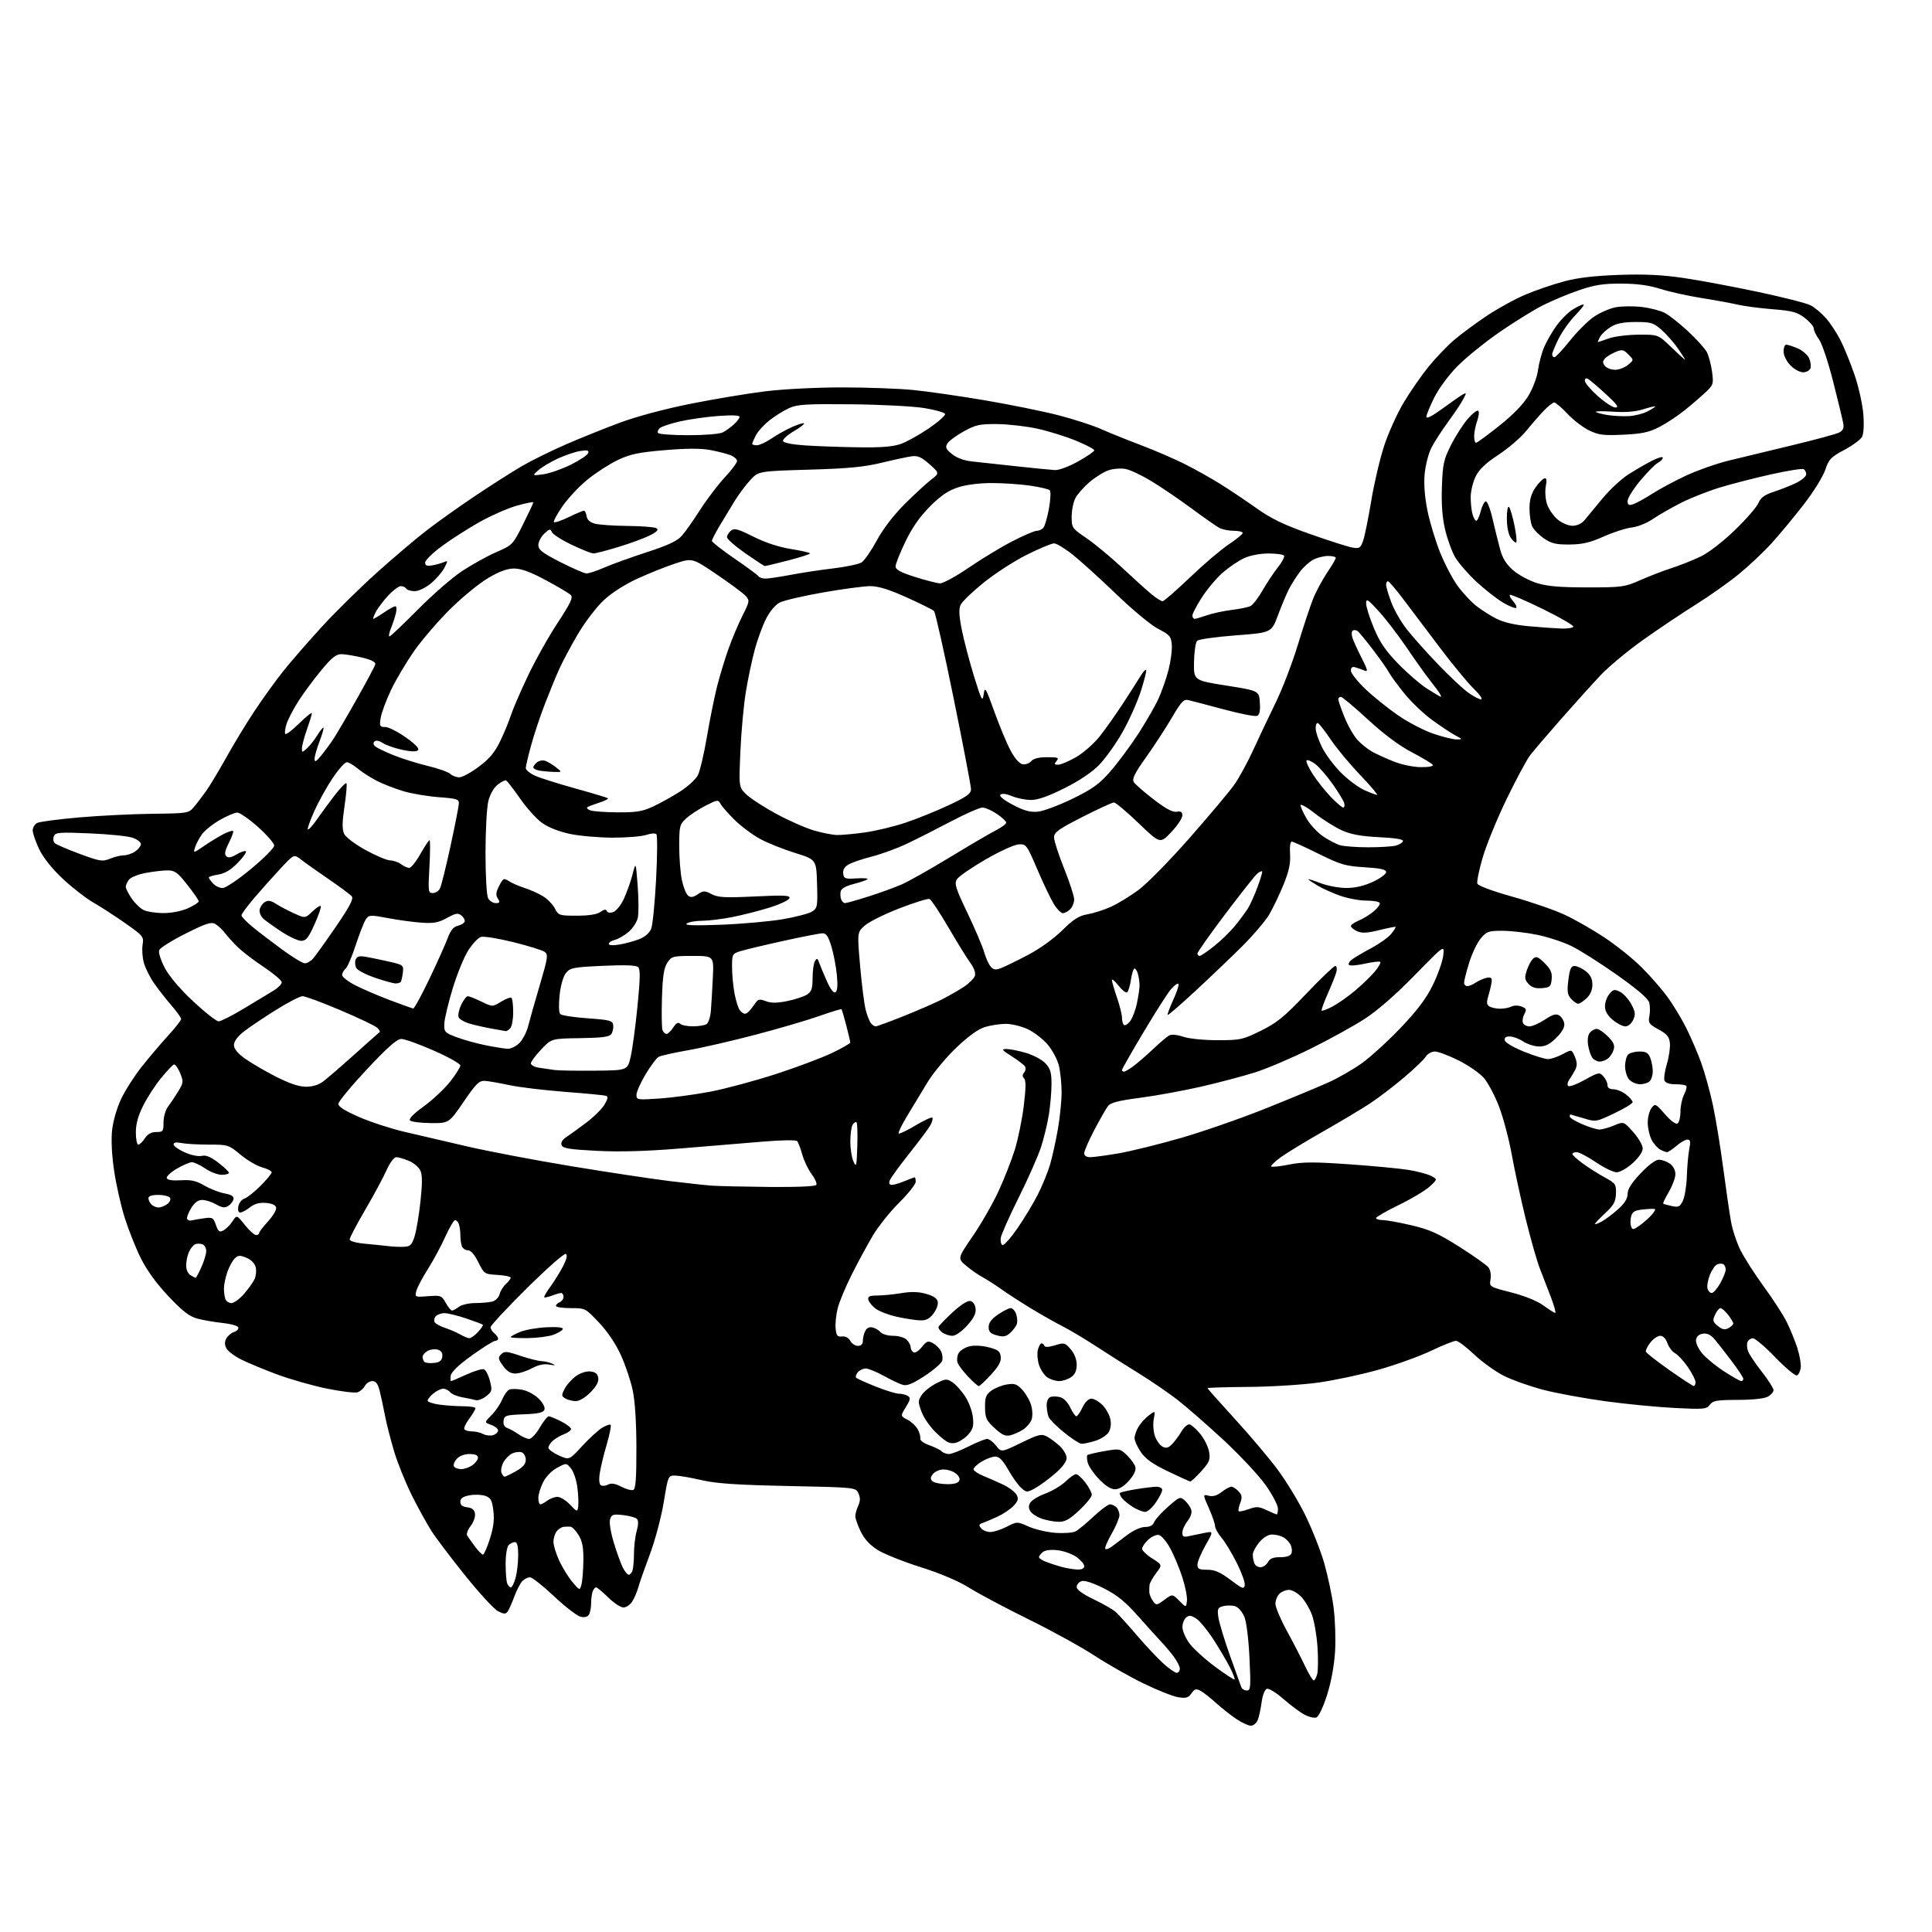 <?xml version="1.0" encoding="UTF-8" standalone="no"?>
<svg 
  version="1.1" 
  xmlns="http://www.w3.org/2000/svg" 
  xmlns:xlink="http://www.w3.org/1999/xlink" 
  xmlns:svg="http://www.w3.org/2000/svg"
  xmlns:rdf="http://www.w3.org/1999/02/22-rdf-syntax-ns#"
  xmlns:cc="http://creativecommons.org/ns#"
  xmlns:dc="http://purl.org/dc/elements/1.1/"
  viewBox="0 0 768 768"
  width="768"
  height="768"
>
<style>svg {background-color: white; }</style>"
<path stroke="none" fill="black" fill-rule="evenodd" d="M497.25,686.00C496.27,686.00 493.67,684.80 491.48,683.34C489.29,681.88 485.65,679.00 483.39,676.95C481.14,674.90 478.35,672.72 477.20,672.11C475.47,671.18 474.87,671.35 473.62,673.14C472.37,674.92 471.48,675.18 468.31,674.66C466.21,674.32 460.00,671.85 454.50,669.17C449.00,666.48 440.23,661.50 435.00,658.09C429.77,654.67 418.07,648.23 409.00,643.77C399.93,639.31 389.35,633.69 385.50,631.30C380.99,628.48 374.03,625.52 365.93,622.95C359.01,620.77 351.31,617.68 348.82,616.10C345.81,614.19 343.57,611.74 342.14,608.80C340.96,606.36 340.00,603.63 340.00,602.73C340.00,601.83 340.52,599.95 341.16,598.55C342.00,596.70 342.03,595.35 341.24,593.63C340.16,591.27 340.16,591.27 313.33,590.71C292.91,590.28 284.71,589.73 279.00,588.40C274.88,587.44 270.17,586.62 268.55,586.57C265.60,586.50 265.60,586.50 263.84,597.20C262.86,603.09 260.41,612.32 258.39,617.70C256.37,623.09 254.28,629.05 253.76,630.93C253.23,632.82 252.12,635.41 251.29,636.68C250.45,637.96 248.89,639.00 247.81,639.00C246.73,639.00 244.01,637.20 241.76,635.00C239.52,632.80 237.35,631.00 236.95,631.00C236.54,631.00 235.94,631.71 235.61,632.58C235.27,633.45 234.99,635.59 234.98,637.33C234.98,639.07 234.57,641.12 234.09,641.89C233.52,642.79 232.33,643.05 230.69,642.64C229.31,642.29 224.58,638.63 220.20,634.50C215.81,630.38 211.53,627.00 210.68,627.00C209.84,627.00 208.48,627.67 207.66,628.48C206.85,629.30 205.39,632.11 204.42,634.73C203.45,637.35 202.24,640.05 201.73,640.72C201.00,641.68 200.18,641.63 197.97,640.48C196.41,639.68 190.55,633.31 184.94,626.33C179.33,619.35 173.29,611.36 171.50,608.57C169.72,605.78 166.22,599.43 163.73,594.46C161.24,589.49 158.06,581.62 156.67,576.96C155.28,572.31 153.62,565.80 152.99,562.50C152.36,559.20 151.41,554.81 150.89,552.75C150.19,550.05 149.38,549.00 148.00,549.00C146.94,549.00 145.61,549.87 145.04,550.93C144.47,552.00 143.14,553.14 142.09,553.47C141.04,553.80 135.55,553.13 129.89,551.98C124.22,550.82 115.29,548.27 110.04,546.32C104.79,544.36 98.38,541.68 95.79,540.38C93.19,539.07 90.59,537.10 90.00,536.00C89.26,534.61 89.25,533.41 89.96,532.07C90.53,531.00 91.92,529.84 93.05,529.48C94.18,529.12 94.94,528.31 94.72,527.67C94.51,527.02 91.68,526.23 88.42,525.89C85.16,525.56 80.63,524.76 78.34,524.13C75.16,523.24 72.46,521.14 66.84,515.15C61.99,509.98 58.27,504.82 55.86,499.92C53.86,495.84 51.02,488.68 49.55,484.00C48.08,479.32 46.20,471.01 45.38,465.52C44.45,459.30 44.14,453.19 44.56,449.28C44.95,445.67 46.46,440.42 48.14,436.87C49.74,433.49 53.40,427.75 56.27,424.12C59.15,420.48 63.86,414.92 66.75,411.76C69.64,408.60 72.00,405.59 72.00,405.07C72.00,404.55 70.21,402.06 68.03,399.53C65.85,397.01 62.75,393.04 61.14,390.70C59.54,388.37 57.75,384.76 57.18,382.69C56.61,380.62 56.38,377.41 56.68,375.57C57.21,372.34 56.94,372.01 49.86,367.04C45.81,364.19 40.07,360.47 37.10,358.77C34.13,357.07 28.63,352.79 24.88,349.25C20.54,345.16 17.13,340.86 15.53,337.47C14.14,334.53 13.00,331.21 13.00,330.10C13.00,328.98 13.79,327.66 14.75,327.15C15.71,326.64 23.25,325.65 31.50,324.93C39.75,324.22 52.89,323.57 60.71,323.49C74.40,323.34 74.99,323.24 76.98,320.92C78.12,319.59 80.33,316.70 81.89,314.50C83.46,312.30 87.06,306.31 89.90,301.20C92.73,296.08 97.79,287.76 101.13,282.70C104.47,277.64 109.74,270.35 112.83,266.50C115.92,262.65 122.78,254.78 128.08,249.00C133.37,243.22 143.14,233.62 149.78,227.65C156.42,221.68 165.37,214.09 169.68,210.78C173.98,207.46 182.68,201.28 189.00,197.05C195.32,192.81 203.65,187.51 207.50,185.27C211.35,183.03 219.22,179.15 225.00,176.64C230.78,174.12 240.45,170.23 246.50,167.99C253.06,165.55 264.37,162.53 274.50,160.51C283.85,158.64 297.20,156.41 304.16,155.56C311.34,154.67 324.62,154.00 334.81,154.00C344.70,154.00 357.45,154.47 363.14,155.04C368.84,155.61 381.60,157.45 391.50,159.13C401.40,160.81 414.49,163.47 420.59,165.03C426.69,166.60 434.34,169.07 437.59,170.52C440.84,171.97 448.00,174.86 453.50,176.94C459.00,179.02 466.86,182.41 470.97,184.48C475.08,186.55 481.38,190.08 484.97,192.31C488.56,194.55 495.03,198.88 499.35,201.94C505.43,206.25 510.28,208.59 520.85,212.32C528.36,214.97 535.90,217.38 537.62,217.67C540.43,218.14 540.85,217.86 541.87,214.93C542.50,213.14 543.94,206.01 545.09,199.09C546.23,192.17 548.55,182.29 550.25,177.14C551.94,171.99 555.46,164.22 558.08,159.87C560.69,155.53 565.11,149.16 567.90,145.73C570.69,142.31 575.20,137.59 577.92,135.25C580.64,132.91 586.51,128.56 590.97,125.58C595.43,122.60 602.46,118.74 606.61,117.02C610.76,115.29 617.60,112.96 621.82,111.83C627.09,110.42 633.90,109.62 643.50,109.28C653.66,108.92 660.65,109.25 669.00,110.47C675.33,111.40 688.66,113.88 698.63,115.99C708.61,118.10 718.10,120.52 719.73,121.36C721.37,122.21 724.12,124.51 725.85,126.49C727.59,128.46 730.19,132.42 731.65,135.29C733.10,138.15 735.60,144.32 737.21,149.00C738.81,153.68 740.38,160.68 740.69,164.57C741.04,168.84 740.83,172.44 740.19,173.65C739.59,174.76 736.42,177.10 733.13,178.85C727.80,181.69 726.98,182.56 725.57,186.78C724.71,189.38 720.87,195.56 717.04,200.51C713.21,205.45 707.49,212.36 704.32,215.86C701.15,219.37 695.28,224.91 691.27,228.18C687.27,231.46 679.60,236.88 674.24,240.23C668.88,243.58 659.47,249.89 653.31,254.26C647.16,258.62 639.51,264.97 636.31,268.36C633.12,271.75 626.04,279.59 620.59,285.78C615.14,291.98 609.57,298.50 608.22,300.27C606.86,302.05 602.70,309.80 598.97,317.50C595.23,325.20 590.95,335.63 589.45,340.68C587.96,345.73 586.98,350.50 587.28,351.28C587.59,352.11 593.39,354.26 601.15,356.43C608.48,358.48 617.80,361.70 621.87,363.58C625.94,365.46 633.14,369.57 637.88,372.72C642.61,375.87 649.23,381.19 652.57,384.53C655.92,387.88 660.48,393.09 662.72,396.12C664.96,399.15 668.35,404.75 670.27,408.56C672.18,412.38 674.88,418.66 676.27,422.52C677.66,426.38 679.72,433.81 680.85,439.02C681.98,444.24 683.83,455.48 684.96,464.00C686.09,472.53 687.50,482.20 688.08,485.50C688.66,488.80 690.37,493.98 691.88,497.00C693.39,500.02 697.58,506.55 701.19,511.50C704.81,516.45 708.88,522.75 710.24,525.50C711.61,528.25 713.49,532.85 714.43,535.72C715.37,538.59 716.00,542.15 715.82,543.64C715.64,545.13 714.95,546.53 714.27,546.75C713.60,546.97 709.75,543.74 705.73,539.58C701.71,535.41 697.70,532.00 696.82,532.00C695.94,532.00 694.95,532.68 694.64,533.51C694.32,534.34 694.45,536.03 694.93,537.26C695.42,538.49 697.88,542.14 700.41,545.37C702.93,548.60 705.00,551.85 705.00,552.59C705.00,553.32 703.99,554.50 702.75,555.19C701.37,555.97 696.73,556.47 690.79,556.48C682.41,556.50 680.90,556.76 679.69,558.41C678.40,560.17 677.34,560.27 665.90,559.70C659.08,559.37 646.68,558.17 638.34,557.04C630.00,555.91 618.85,553.86 613.55,552.49C608.25,551.11 601.14,548.59 597.76,546.88C594.39,545.18 589.08,541.35 585.97,538.39C582.86,535.43 579.62,533.00 578.76,533.00C577.90,533.00 573.44,534.79 568.85,536.97C564.26,539.16 554.91,542.53 548.08,544.46C541.25,546.40 530.45,548.70 524.08,549.59C517.71,550.48 505.19,551.26 496.25,551.32C487.31,551.39 480.00,551.61 480.00,551.81C480.00,552.01 484.81,557.42 490.68,563.84C496.55,570.25 504.23,579.33 507.73,584.00C511.24,588.67 516.30,597.00 518.97,602.50C521.65,608.00 524.99,616.50 526.40,621.39C527.81,626.29 529.48,634.16 530.11,638.89C530.74,643.63 531.01,651.55 530.71,656.50C530.37,662.09 529.16,668.64 527.52,673.80C526.02,678.53 524.20,682.37 523.31,682.71C522.45,683.04 520.28,682.53 518.51,681.57C516.73,680.62 512.95,677.80 510.11,675.32C507.20,672.77 504.34,671.04 503.55,671.34C502.75,671.65 501.87,673.97 501.51,676.69C501.16,679.34 500.47,682.51 499.96,683.75C499.46,684.99 498.24,686.00 497.25,686.00zM495.62,672.00C497.15,672.00 497.25,670.77 496.69,659.05C496.32,651.42 495.48,644.69 494.63,642.65C493.83,640.75 492.21,638.88 491.02,638.51C489.83,638.13 487.72,638.11 486.33,638.45C484.06,639.02 483.85,639.48 484.30,642.79C484.57,644.83 486.63,651.65 488.87,657.95C491.11,664.25 493.16,669.99 493.44,670.70C493.71,671.42 494.70,672.00 495.62,672.00zM490.74,667.59C490.96,667.37 490.15,665.24 488.94,662.85C487.73,660.46 484.80,655.49 482.43,651.81C480.06,648.14 476.97,644.37 475.56,643.44C473.49,642.09 472.70,642.00 471.49,643.00C470.67,643.69 470.02,645.43 470.04,646.87C470.06,648.32 471.30,651.18 472.79,653.23C474.28,655.28 478.84,659.44 482.92,662.47C487.00,665.51 490.52,667.81 490.74,667.59zM522.22,668.00C522.63,668.00 523.26,666.83 523.62,665.40C523.97,663.96 524.02,659.13 523.72,654.65C523.42,650.17 522.44,644.48 521.55,642.01C520.65,639.55 518.73,636.28 517.27,634.76C515.82,633.24 513.62,632.00 512.38,632.00C511.15,632.00 509.44,632.71 508.57,633.57C507.71,634.44 507.00,636.22 507.00,637.54C507.00,638.86 509.03,643.67 511.51,648.22C514.00,652.77 517.25,659.09 518.75,662.25C520.25,665.41 521.81,668.00 522.22,668.00zM467.75,664.97C468.44,664.99 469.00,664.25 469.00,663.34C469.00,662.43 467.84,660.17 466.43,658.32C465.02,656.47 462.88,653.94 461.68,652.70C460.48,651.46 456.40,646.94 452.61,642.66C447.28,636.65 444.14,634.09 438.79,631.39C434.49,629.23 431.14,628.14 429.93,628.52C428.87,628.86 428.00,629.90 428.00,630.83C428.00,631.94 430.33,633.64 434.75,635.75C438.46,637.52 442.40,639.78 443.50,640.77C444.60,641.75 448.38,645.92 451.90,650.03C455.42,654.14 460.14,659.17 462.40,661.22C464.65,663.27 467.06,664.95 467.75,664.97zM471.83,636.40C472.01,634.92 471.20,630.74 470.03,627.11C468.86,623.47 466.69,618.26 465.20,615.51C463.72,612.77 461.67,610.37 460.66,610.17C459.65,609.98 457.74,610.84 456.41,612.08C455.08,613.33 454.00,614.94 454.00,615.66C454.00,616.38 455.81,618.12 458.03,619.52C462.06,622.06 462.06,622.06 459.62,625.28C458.28,627.05 457.09,629.17 456.97,630.00C456.86,630.83 456.82,632.20 456.88,633.06C456.95,633.92 457.60,635.44 458.34,636.45C459.63,638.22 459.81,638.20 462.87,635.94C466.05,633.59 466.05,633.59 468.77,636.33C471.50,639.07 471.50,639.07 471.83,636.40zM231.13,629.91C231.50,628.59 231.84,624.35 231.90,620.50C231.97,615.16 231.52,612.73 230.01,610.25C228.92,608.46 227.46,606.95 226.76,606.88C226.07,606.82 224.82,606.85 224.00,606.95C223.18,607.05 221.94,607.87 221.25,608.76C220.56,609.65 220.00,611.53 220.01,612.94C220.02,614.35 221.07,617.75 222.35,620.50C223.64,623.25 225.99,627.04 227.57,628.91C230.45,632.32 230.45,632.32 231.13,629.91zM494.81,630.12C494.98,629.05 493.54,625.06 491.62,621.24C489.70,617.43 486.98,612.94 485.56,611.26C484.15,609.58 483.00,607.50 483.00,606.63C483.00,605.77 481.90,602.57 480.55,599.52C478.10,593.99 478.10,593.99 480.52,594.59C482.15,595.00 483.79,594.52 485.60,593.10C487.07,591.94 488.81,591.00 489.48,591.00C490.15,591.00 491.45,591.84 492.37,592.86C493.73,594.36 493.85,595.26 493.00,597.50C492.42,599.03 492.15,600.48 492.40,600.73C492.65,600.98 494.45,600.60 496.41,599.90C499.47,598.79 500.46,598.85 503.52,600.31C505.47,601.24 507.28,602.00 507.53,602.00C507.79,602.00 508.00,600.95 508.00,599.66C508.00,598.37 505.82,594.21 503.15,590.41C500.48,586.61 492.94,578.53 486.40,572.46C479.85,566.39 471.57,559.16 468.00,556.40C464.43,553.64 457.54,548.93 452.70,545.94C447.85,542.95 440.20,538.10 435.70,535.16C431.19,532.22 425.25,528.68 422.50,527.28C419.75,525.89 414.20,522.75 410.17,520.32C406.14,517.88 400.74,514.39 398.17,512.57C395.60,510.74 392.15,508.53 390.50,507.65C388.85,506.77 385.95,504.75 384.06,503.15C380.62,500.24 380.62,500.24 386.72,491.33C390.08,486.43 394.66,478.43 396.91,473.56C399.16,468.70 402.07,461.29 403.38,457.11C404.68,452.92 406.29,445.06 406.96,439.64C407.82,432.67 407.86,429.46 407.11,428.71C406.36,427.96 406.36,427.27 407.11,426.37C407.69,425.66 407.85,424.57 407.47,423.95C407.08,423.32 404.70,421.50 402.18,419.90C398.16,417.35 397.91,417.00 400.12,417.00C401.51,417.00 405.02,417.71 407.93,418.57C410.85,419.44 414.30,421.30 415.62,422.72C417.54,424.80 418.00,426.37 417.99,430.90C417.99,433.98 417.52,439.43 416.96,443.00C416.40,446.57 414.98,452.43 413.82,456.00C412.66,459.57 408.65,468.63 404.92,476.12C401.18,483.61 397.98,490.81 397.81,492.12C397.64,493.43 397.95,494.70 398.50,494.94C399.05,495.18 401.67,492.26 404.33,488.44C406.99,484.62 410.66,478.55 412.50,474.94C414.33,471.33 416.55,465.91 417.43,462.90C418.30,459.89 419.69,453.61 420.51,448.96C421.33,444.31 422.00,437.66 422.00,434.19C422.00,430.72 421.50,425.91 420.90,423.50C420.29,421.09 418.28,417.35 416.42,415.18C414.57,413.02 411.02,410.29 408.54,409.12C406.05,407.96 402.16,407.00 399.88,407.00C397.60,407.00 393.88,407.55 391.63,408.23C388.90,409.05 385.06,411.79 380.19,416.42C376.16,420.25 370.98,426.48 368.68,430.26C366.38,434.04 362.75,440.04 360.61,443.60C358.47,447.15 356.95,450.28 357.23,450.56C357.51,450.84 360.51,449.42 363.90,447.40C367.29,445.38 370.31,443.98 370.61,444.28C370.91,444.58 370.60,445.88 369.91,447.16C369.23,448.45 365.43,453.55 361.49,458.50C357.54,463.45 354.03,468.29 353.69,469.25C353.27,470.42 353.56,471.00 354.56,471.00C355.39,471.00 357.68,470.32 359.65,469.50C361.63,468.67 363.41,468.00 363.62,468.00C363.83,468.00 364.00,468.80 364.00,469.78C364.00,470.76 361.06,474.47 357.47,478.03C353.87,481.59 349.16,487.49 346.99,491.13C344.82,494.78 341.04,501.76 338.59,506.63C336.14,511.51 333.62,517.56 332.99,520.08C332.36,522.60 331.99,526.20 332.17,528.08C332.45,530.94 332.87,531.46 334.72,531.27C336.09,531.12 337.36,531.80 338.01,533.02C338.59,534.11 339.95,535.00 341.04,535.00C342.35,535.00 343.00,534.32 343.00,532.93C343.00,531.80 343.44,530.04 343.99,529.02C344.62,527.83 345.68,527.36 346.95,527.70C348.04,527.98 349.45,528.84 350.09,529.61C350.73,530.37 352.96,531.00 355.05,531.00C357.18,531.00 359.55,531.69 360.43,532.57C361.29,533.44 362.00,534.76 362.00,535.51C362.00,536.27 362.50,537.19 363.11,537.57C363.72,537.95 365.21,537.01 366.42,535.49C368.33,533.10 368.92,532.88 370.79,533.89C371.98,534.52 373.44,535.95 374.03,537.06C374.63,538.17 374.84,539.92 374.52,540.95C374.19,541.97 371.04,544.69 367.51,546.99C362.69,550.13 360.53,551.00 358.80,550.48C357.54,550.11 354.14,548.49 351.27,546.90C348.39,545.30 345.18,544.00 344.14,544.00C343.10,544.00 341.68,544.69 340.98,545.52C340.28,546.36 340.00,547.33 340.35,547.68C340.70,548.03 344.16,549.59 348.06,551.16C351.95,552.72 356.12,554.01 357.32,554.02C358.52,554.02 360.13,554.43 360.89,554.91C362.05,555.64 361.91,556.41 360.09,559.35C357.90,562.90 357.90,562.90 360.74,564.36C362.29,565.17 364.15,566.91 364.85,568.22C365.55,569.54 365.99,571.17 365.81,571.86C365.64,572.56 367.23,573.73 369.38,574.48C371.51,575.24 373.73,576.33 374.33,576.93C374.92,577.52 376.22,578.00 377.23,578.00C378.23,578.00 381.73,576.65 385.00,575.00C388.27,573.35 391.60,572.00 392.40,572.00C393.20,572.00 394.80,573.21 395.96,574.68C398.07,577.36 398.07,577.36 405.88,573.56C412.76,570.20 413.96,569.90 416.09,571.00C417.41,571.68 419.74,573.40 421.25,574.81C422.76,576.22 424.00,578.38 424.00,579.61C424.00,581.04 422.29,583.30 419.27,585.89C416.66,588.12 413.09,590.72 411.32,591.67C408.23,593.33 408.02,593.32 405.93,591.45C404.73,590.38 402.42,587.14 400.78,584.25C398.63,580.46 397.21,579.00 395.65,579.00C394.47,579.01 392.04,579.90 390.25,580.99C388.46,582.08 387.00,583.45 387.00,584.04C387.00,584.62 388.69,585.79 390.75,586.63C392.81,587.47 396.42,589.06 398.77,590.17C401.11,591.29 403.51,593.09 404.10,594.19C404.96,595.80 404.74,596.65 402.92,598.59C401.68,599.90 398.83,601.83 396.58,602.87C394.34,603.91 391.66,605.04 390.64,605.39C389.11,605.91 389.00,606.29 390.01,607.51C390.69,608.33 392.33,609.00 393.66,609.00C394.99,609.00 397.93,608.06 400.19,606.90C404.31,604.80 404.31,604.80 408.90,606.84C411.43,607.96 416.23,609.08 419.57,609.33C422.91,609.57 426.51,609.31 427.57,608.74C428.63,608.17 431.84,605.52 434.69,602.85C437.54,600.18 440.49,598.00 441.24,598.00C441.99,598.00 443.14,598.54 443.80,599.20C444.46,599.86 445.00,601.27 445.00,602.33C445.00,603.39 443.60,606.70 441.89,609.69C440.18,612.67 439.05,615.38 439.37,615.70C439.69,616.02 440.79,615.65 441.83,614.89C442.86,614.13 445.64,612.04 448.00,610.25C450.54,608.33 453.48,607.00 455.18,607.00C457.10,607.00 458.30,606.36 458.78,605.09C459.18,604.04 461.66,601.29 464.29,598.97C468.90,594.92 469.15,594.83 471.01,596.51C472.08,597.48 473.22,599.11 473.54,600.14C473.90,601.26 473.31,603.06 472.07,604.64C470.93,606.09 470.00,608.16 470.00,609.25C470.00,610.90 470.47,611.13 472.75,610.61C474.26,610.27 477.05,609.69 478.94,609.33C482.37,608.68 482.37,608.68 479.19,614.32C477.43,617.43 476.00,620.88 476.00,621.98C476.00,623.66 476.66,624.00 479.90,624.00C482.90,624.00 485.03,624.93 489.15,628.03C493.91,631.61 494.53,631.85 494.81,630.12zM203.06,631.00C203.53,631.00 204.37,629.31 204.95,627.25C205.52,625.19 205.99,621.14 205.99,618.25C206.00,614.61 205.60,613.00 204.70,613.00C203.99,613.00 202.86,613.54 202.20,614.20C201.52,614.88 201.00,618.12 201.00,621.62C201.00,625.04 201.27,628.55 201.61,629.42C201.94,630.29 202.59,631.00 203.06,631.00zM249.92,626.00C250.40,626.00 251.06,625.29 251.39,624.42C251.73,623.55 252.00,620.51 252.01,617.67C252.01,614.83 252.49,610.76 253.09,608.63C253.80,606.07 253.82,604.42 253.17,603.77C252.62,603.22 250.16,602.55 247.69,602.27C243.75,601.82 243.13,602.02 242.52,603.93C242.12,605.20 242.74,609.08 244.02,613.30C245.22,617.26 246.85,621.74 247.63,623.25C248.41,624.76 249.44,626.00 249.92,626.00zM428.25,623.91C430.01,623.97 431.00,623.49 431.00,622.57C431.00,621.78 429.61,620.15 427.91,618.93C426.21,617.72 422.84,616.51 420.42,616.24C417.67,615.93 415.45,616.21 414.51,616.99C413.68,617.68 413.00,618.59 413.00,619.00C413.00,619.42 414.24,620.24 415.75,620.84C417.26,621.43 420.07,622.35 422.00,622.87C423.93,623.39 426.74,623.86 428.25,623.91zM501.07,623.00C502.09,623.00 503.41,622.10 504.00,621.00C504.79,619.53 506.09,619.00 508.93,619.00C511.51,619.00 512.98,618.48 513.39,617.43C513.72,616.56 513.53,615.00 512.97,613.95C512.41,612.90 511.09,611.59 510.04,611.02C508.99,610.46 507.02,610.00 505.65,610.00C504.12,610.00 502.20,611.17 500.59,613.08C499.17,614.77 498.00,616.98 498.00,617.99C498.00,619.01 498.27,620.55 498.61,621.42C498.94,622.29 500.05,623.00 501.07,623.00zM191.98,618.00C192.39,618.00 193.62,615.19 194.72,611.75C196.18,607.22 196.56,604.13 196.12,600.52C195.60,596.32 195.09,595.40 192.90,594.63C191.47,594.13 188.66,594.03 186.65,594.41C183.98,594.91 183.00,595.60 183.00,596.98C183.00,598.30 183.83,598.96 185.75,599.18C187.72,599.41 188.59,600.14 188.82,601.75C189.00,602.99 188.21,605.18 187.08,606.62C185.95,608.06 185.33,609.74 185.69,610.37C186.06,610.99 187.46,612.96 188.80,614.75C190.14,616.54 191.57,618.00 191.98,618.00zM420.79,604.94C418.98,604.91 415.97,604.35 414.10,603.69C412.22,603.04 410.20,601.71 409.60,600.75C408.81,599.48 408.81,598.52 409.61,597.25C410.22,596.29 412.91,594.68 415.61,593.69C418.30,592.69 421.87,590.55 423.55,588.94C425.22,587.32 427.11,586.00 427.75,586.00C428.38,586.00 430.05,587.50 431.45,589.34C432.85,591.18 434.00,593.37 434.00,594.21C434.00,595.04 431.77,597.81 429.04,600.36C425.16,603.99 423.37,604.99 420.79,604.94zM229.84,598.90C230.03,597.66 229.89,594.26 229.52,591.35C229.16,588.43 228.03,585.03 227.01,583.78C225.15,581.50 225.15,581.50 221.49,583.45C219.37,584.59 217.03,586.98 215.92,589.16C214.86,591.23 214.00,594.06 214.00,595.46C214.00,596.86 214.36,598.00 214.81,598.00C215.25,598.00 216.49,597.34 217.56,596.53C218.63,595.72 220.43,595.05 221.56,595.03C222.70,595.01 224.95,596.39 226.56,598.08C229.43,601.09 229.51,601.11 229.84,598.90zM455.21,601.00C454.27,600.99 452.15,600.17 450.50,599.16C448.85,598.15 446.87,596.57 446.11,595.64C445.34,594.71 444.94,593.72 445.22,593.45C445.50,593.17 448.38,592.51 451.61,591.98C454.85,591.45 458.51,591.01 459.75,591.01C460.99,591.00 462.00,591.57 462.00,592.27C462.00,592.97 460.86,595.22 459.46,597.27C458.07,599.32 456.16,601.00 455.21,601.00zM251.71,592.28C252.69,591.91 253.00,587.89 252.98,575.64C252.97,565.41 252.43,556.99 251.51,552.65C250.71,548.88 248.60,542.58 246.80,538.65C244.80,534.25 241.46,529.29 238.12,525.75C232.72,520.02 232.67,520.00 226.85,520.00C223.63,520.00 221.00,519.60 221.00,519.11C221.00,518.62 221.68,517.95 222.50,517.64C223.32,517.32 224.00,516.37 224.00,515.53C224.00,514.69 223.58,514.00 223.07,514.00C222.55,514.00 220.91,514.46 219.43,515.03C217.94,515.59 216.56,515.89 216.35,515.69C216.15,515.49 217.30,513.50 218.91,511.28C220.52,509.06 222.77,505.42 223.91,503.18C225.28,500.49 225.62,498.89 224.92,498.45C224.34,498.09 217.37,504.23 209.43,512.10C201.49,519.97 195.00,526.94 195.00,527.58C195.00,528.23 195.68,529.32 196.50,530.00C197.32,530.68 198.00,531.64 198.00,532.12C198.00,532.61 197.44,533.02 196.75,533.05C196.06,533.08 191.90,535.69 187.50,538.86C182.37,542.55 179.39,545.41 179.18,546.81C179.00,548.01 179.06,549.00 179.31,549.00C179.56,549.00 182.31,547.83 185.42,546.41C188.53,544.98 191.67,544.04 192.40,544.32C193.12,544.60 194.18,546.67 194.75,548.92C195.72,552.73 195.61,553.16 193.24,555.03C191.83,556.13 189.97,556.83 189.09,556.57C188.22,556.32 185.83,555.81 183.79,555.45C181.74,555.09 179.55,554.16 178.91,553.40C178.28,552.63 177.02,552.01 176.13,552.03C175.23,552.05 173.49,552.91 172.25,553.94C171.01,554.98 170.00,556.25 170.00,556.77C170.00,557.30 172.09,558.01 174.64,558.36C177.19,558.71 181.47,559.00 184.14,559.00C186.81,559.00 189.00,559.36 189.00,559.81C189.00,560.25 187.89,562.12 186.53,563.95C185.18,565.79 184.30,567.68 184.59,568.15C184.88,568.62 186.25,569.00 187.62,569.00C189.00,569.00 191.02,569.47 192.10,570.06C193.19,570.64 194.96,570.83 196.04,570.49C197.12,570.15 198.00,569.31 198.00,568.63C198.00,567.94 196.76,566.95 195.25,566.41C192.50,565.44 192.50,565.44 195.37,562.55C196.95,560.97 198.88,558.15 199.65,556.29C200.43,554.43 201.73,552.66 202.54,552.35C203.35,552.04 205.65,552.09 207.66,552.46C209.66,552.84 212.58,554.43 214.15,556.00C215.87,557.71 216.76,559.45 216.41,560.38C215.96,561.54 213.94,561.99 208.16,562.21C201.08,562.48 200.48,562.67 200.18,564.75C199.97,566.22 200.49,567.24 201.68,567.67C202.68,568.03 204.69,569.15 206.15,570.16C207.61,571.17 209.51,572.00 210.36,572.00C211.22,572.00 213.10,569.98 214.55,567.50C216.00,565.02 217.62,563.00 218.13,563.00C218.65,563.00 220.86,563.91 223.04,565.02C225.22,566.13 227.00,567.49 227.00,568.05C227.00,568.60 225.76,569.52 224.25,570.09C222.74,570.67 220.72,571.85 219.75,572.72C218.79,573.60 218.00,574.85 218.00,575.50C218.00,576.16 219.86,577.54 222.14,578.56C226.28,580.43 226.28,580.43 231.39,574.87C234.20,571.81 237.78,568.53 239.34,567.57C240.90,566.62 242.43,566.09 242.74,566.40C243.05,566.71 242.34,570.24 241.17,574.23C240.00,578.23 238.76,583.36 238.42,585.62C238.02,588.18 238.20,590.00 238.87,590.42C239.47,590.79 240.76,590.67 241.73,590.14C242.99,589.47 244.52,589.72 246.97,590.98C248.87,591.97 251.01,592.55 251.71,592.28zM443.24,592.00C441.56,592.00 439.38,590.62 436.86,587.97C434.75,585.75 432.74,582.81 432.39,581.42C432.04,580.04 431.98,578.69 432.24,578.43C432.50,578.17 435.51,577.46 438.93,576.86C445.00,575.79 445.21,575.82 447.98,578.48C449.54,579.98 451.05,582.08 451.33,583.16C451.66,584.42 450.77,586.33 448.82,588.56C446.85,590.79 444.90,592.00 443.24,592.00zM376.64,589.98C379.41,589.99 380.98,589.50 381.36,588.50C381.71,587.59 380.99,586.39 379.53,585.43C378.21,584.56 375.91,584.00 374.42,584.18C372.92,584.35 371.21,585.30 370.60,586.28C369.75,587.65 369.84,588.28 371.00,589.01C371.82,589.54 374.36,589.98 376.64,589.98zM473.13,588.91C472.79,588.87 468.79,587.05 464.26,584.88C458.20,581.97 455.36,579.95 453.51,577.23C452.13,575.20 451.00,572.70 451.00,571.67C451.00,570.65 451.71,568.61 452.58,567.15C453.46,565.69 455.32,563.64 456.72,562.60C459.28,560.70 459.28,560.70 458.63,564.17C458.27,566.08 458.48,569.08 459.09,570.84C459.71,572.60 461.05,574.49 462.08,575.04C463.51,575.81 464.40,575.60 465.84,574.16C466.88,573.12 468.57,570.85 469.59,569.11C470.62,567.37 472.10,566.07 472.87,566.22C473.65,566.37 475.59,568.11 477.18,570.08C478.77,572.04 480.33,575.25 480.65,577.20C481.15,580.29 480.74,581.28 477.49,584.87C475.44,587.14 473.48,588.96 473.13,588.91zM200.58,587.00C200.94,587.00 202.98,586.02 205.11,584.82C207.90,583.25 209.00,581.97 209.00,580.28C209.00,578.99 208.30,577.67 207.44,577.34C206.58,577.01 204.88,577.19 203.67,577.74C202.47,578.29 200.86,579.89 200.11,581.30C199.35,582.71 199.00,584.57 199.34,585.43C199.67,586.29 200.23,587.00 200.58,587.00zM183.34,584.00C184.56,584.00 186.56,583.30 187.78,582.44C189.00,581.59 190.00,580.24 190.00,579.44C190.00,578.47 188.90,578.00 186.65,578.00C184.62,578.00 182.63,578.76 181.56,579.94C180.59,581.00 180.10,582.35 180.46,582.94C180.82,583.52 182.12,584.00 183.34,584.00zM379.82,573.55C377.63,574.07 376.34,573.44 372.63,570.01C370.05,567.64 367.38,563.95 366.42,561.44C364.86,557.35 364.86,556.86 366.39,554.53C367.29,553.15 369.86,551.09 372.10,549.95C375.87,548.03 376.34,547.99 378.58,549.46C379.91,550.33 382.18,552.83 383.62,555.01C385.06,557.18 386.46,560.91 386.73,563.30C387.13,566.86 386.80,568.11 384.86,570.28C383.56,571.73 381.30,573.21 379.82,573.55zM429.88,573.93C429.12,573.89 426.03,571.88 423.02,569.45C420.00,567.02 417.22,564.23 416.84,563.26C416.45,562.29 416.11,560.25 416.07,558.72C416.03,557.12 416.64,555.69 417.50,555.36C418.33,555.04 420.07,555.05 421.38,555.38C422.80,555.74 424.44,557.40 425.43,559.49C426.34,561.42 427.44,563.00 427.86,563.00C428.28,563.00 429.38,561.42 430.30,559.50C431.33,557.33 432.68,556.00 433.85,556.00C434.88,556.00 436.86,557.13 438.24,558.51C439.62,559.90 441.04,562.45 441.39,564.18C441.78,566.17 441.50,568.12 440.61,569.48C439.83,570.66 437.42,572.16 435.23,572.81C433.05,573.47 430.65,573.97 429.88,573.93zM401.69,570.54C399.70,571.04 398.36,570.44 395.40,567.73C392.10,564.70 391.63,563.71 391.57,559.52C391.51,555.55 391.92,554.44 394.02,552.85C395.41,551.81 398.20,550.68 400.21,550.35C403.33,549.85 404.25,550.17 406.43,552.52C407.83,554.03 409.41,556.82 409.93,558.72C410.48,560.69 410.52,563.13 410.03,564.41C409.57,565.64 408.06,567.38 406.70,568.28C405.33,569.18 403.07,570.19 401.69,570.54zM228.85,556.97C227.56,556.95 225.71,556.48 224.75,555.92C223.16,554.99 223.13,554.64 224.48,552.03C225.30,550.45 227.33,548.19 228.98,547.01C230.78,545.74 233.11,544.99 234.75,545.18C236.73,545.41 237.59,546.14 237.82,547.78C238.04,549.32 237.02,551.18 234.67,553.53C232.64,555.56 230.23,556.99 228.85,556.97zM389.08,551.00C388.71,551.00 386.80,549.31 384.85,547.25C382.89,545.19 381.00,542.68 380.65,541.68C380.29,540.68 380.47,539.00 381.03,537.95C381.59,536.90 383.47,535.68 385.21,535.23C387.13,534.73 390.17,534.86 392.94,535.56C396.74,536.52 397.55,537.14 397.81,539.31C398.04,541.22 397.02,543.11 393.93,546.45C391.63,548.95 389.44,551.00 389.08,551.00zM673.25,550.94C673.66,550.97 674.00,550.29 674.00,549.43C674.00,548.57 672.63,545.87 670.96,543.45C669.29,541.02 667.01,538.54 665.88,537.94C664.76,537.34 663.38,535.53 662.82,533.92C662.20,532.13 661.10,531.00 659.97,531.00C658.97,531.00 657.20,532.20 656.05,533.67C654.89,535.14 654.09,536.78 654.27,537.32C654.45,537.85 658.63,541.13 663.55,544.59C668.47,548.05 672.84,550.91 673.25,550.94zM421.00,549.00C419.59,549.00 417.48,548.32 416.30,547.50C415.12,546.67 413.65,544.47 413.03,542.60C412.42,540.73 412.21,538.03 412.56,536.60C412.92,535.17 413.58,534.00 414.03,534.00C414.47,534.00 414.98,534.44 415.17,534.98C415.38,535.61 416.91,535.53 419.37,534.78C423.05,533.65 423.37,533.73 425.62,536.35C427.11,538.08 428.00,540.37 428.00,542.50C428.00,544.87 427.33,546.36 425.78,547.44C424.56,548.30 422.41,549.00 421.00,549.00zM692.16,549.00C692.62,549.00 693.00,548.60 693.00,548.11C693.00,547.62 691.02,544.58 688.59,541.36C686.16,538.14 683.11,534.22 681.81,532.65C680.12,530.63 678.72,529.91 676.97,530.15C675.36,530.38 674.39,531.24 674.20,532.61C674.03,533.81 675.10,536.16 676.68,538.04C678.22,539.86 682.13,543.07 685.39,545.17C688.65,547.28 691.69,549.00 692.16,549.00zM204.83,546.00C202.96,546.00 201.46,545.06 199.94,542.91C198.00,540.19 197.92,539.65 199.22,538.35C200.52,537.05 201.42,537.12 206.82,538.94C210.18,540.07 213.96,541.03 215.22,541.07C216.47,541.11 218.40,541.56 219.50,542.07C221.05,542.78 220.79,542.87 218.35,542.44C216.23,542.07 213.96,542.55 211.37,543.94C209.26,545.07 206.32,546.00 204.83,546.00zM172.46,541.80C174.70,541.58 175.58,540.93 175.81,539.34C176.02,537.88 175.46,536.96 174.10,536.53C172.98,536.18 171.16,536.38 170.04,536.98C168.92,537.58 168.00,538.65 168.00,539.37C168.00,540.08 168.32,540.99 168.71,541.38C169.11,541.77 170.79,541.96 172.46,541.80zM186.58,531.96C187.17,531.98 188.71,530.88 190.00,529.50C191.29,528.13 192.15,526.82 191.92,526.59C191.69,526.37 188.70,525.24 185.28,524.09C181.86,522.94 177.98,522.00 176.65,522.00C175.33,522.00 173.77,522.58 173.18,523.28C172.59,523.99 172.43,525.05 172.81,525.64C173.19,526.23 175.07,527.24 177.00,527.89C178.93,528.54 181.62,529.71 183.00,530.50C184.38,531.29 185.98,531.95 186.58,531.96zM209.75,531.92C206.04,531.97 203.00,531.78 203.00,531.51C203.00,531.25 204.67,530.33 206.70,529.48C208.74,528.63 213.48,527.79 217.24,527.61C221.65,527.40 223.95,527.66 223.73,528.32C223.53,528.90 221.83,529.92 219.94,530.61C218.05,531.29 213.46,531.88 209.75,531.92zM401.66,529.77C399.91,531.35 398.88,531.55 396.25,530.83C393.72,530.14 393.00,529.41 393.00,527.51C393.00,525.82 394.14,524.30 396.73,522.54C398.78,521.14 401.05,520.00 401.76,520.00C402.48,520.00 403.43,521.00 403.88,522.21C404.33,523.43 404.50,525.19 404.26,526.13C404.01,527.06 402.84,528.70 401.66,529.77zM378.57,531.00C377.37,531.00 375.56,530.40 374.55,529.66C373.55,528.93 372.90,527.91 373.11,527.39C373.33,526.88 375.84,524.29 378.69,521.65C381.83,518.74 384.60,516.97 385.69,517.17C386.79,517.38 387.62,518.56 387.81,520.19C388.03,522.13 387.11,523.98 384.44,526.93C382.27,529.33 379.87,531.00 378.57,531.00zM687.09,527.95C688.14,527.39 689.00,526.56 689.00,526.10C689.00,525.64 688.07,524.08 686.93,522.63C685.79,521.19 684.43,520.00 683.91,520.00C683.38,520.00 682.42,521.18 681.76,522.62C680.71,524.93 680.84,525.46 682.88,527.10C684.64,528.53 685.64,528.73 687.09,527.95zM365.68,524.87C363.93,524.80 359.85,524.16 356.60,523.46C353.36,522.75 349.54,521.30 348.10,520.23C346.67,519.16 345.35,517.55 345.18,516.64C344.92,515.35 345.67,515.00 348.68,514.99C350.78,514.99 355.08,514.57 358.23,514.05C362.31,513.38 365.18,513.47 368.23,514.35C371.23,515.21 372.59,516.18 372.79,517.60C372.96,518.71 372.14,520.83 370.97,522.31C369.41,524.30 368.03,524.97 365.68,524.87zM618.21,521.92C618.59,521.96 617.85,519.19 616.55,515.75C615.25,512.31 613.27,507.18 612.15,504.35C611.02,501.51 608.51,492.72 606.56,484.81C604.61,476.90 602.10,465.33 600.97,459.09C599.85,452.86 597.55,444.18 595.86,439.79C594.17,435.41 591.45,430.31 589.82,428.45C588.18,426.58 583.67,423.47 579.79,421.53C575.91,419.59 571.67,418.00 570.37,418.00C569.08,418.00 567.45,418.92 566.76,420.04C566.07,421.16 562.12,424.94 558.00,428.42C553.88,431.91 547.80,436.54 544.50,438.70C541.20,440.87 532.86,445.85 525.97,449.77C519.08,453.69 511.50,458.30 509.13,460.02C506.76,461.74 505.06,463.39 505.36,463.69C505.66,463.99 508.88,463.65 512.51,462.92C517.88,461.86 522.35,461.84 536.31,462.82C545.76,463.48 556.38,464.49 559.90,465.06C563.42,465.63 567.45,466.70 568.87,467.44C571.44,468.79 571.44,468.79 568.36,471.64C566.67,473.21 561.17,476.51 556.14,478.96C551.11,481.41 547.00,483.77 547.00,484.21C547.00,484.64 548.18,485.00 549.63,485.00C551.07,485.00 556.22,485.93 561.07,487.07C568.33,488.78 571.71,490.29 580.13,495.63C585.76,499.20 590.96,502.88 591.69,503.81C592.45,504.78 592.80,506.79 592.51,508.51C592.00,511.52 592.00,511.52 600.75,513.76C606.08,515.13 611.06,517.15 613.50,518.92C615.70,520.53 617.82,521.87 618.21,521.92zM179.70,520.97C180.14,520.95 181.37,520.28 182.44,519.47C183.51,518.66 186.43,517.99 188.94,517.99C191.45,517.98 194.52,517.70 195.76,517.37C197.00,517.03 198.28,515.72 198.60,514.45C198.92,513.19 200.04,511.37 201.09,510.42C202.14,509.47 203.00,508.33 203.00,507.90C203.00,507.46 200.64,506.97 197.75,506.80C192.58,506.50 192.46,506.43 190.14,501.75C188.65,498.73 187.14,497.00 186.00,497.00C185.02,497.00 183.94,496.29 183.61,495.42C183.27,494.55 183.00,492.56 183.00,491.00C183.00,489.44 182.73,487.45 182.39,486.58C182.06,485.71 181.39,485.00 180.90,485.00C180.42,485.00 178.66,487.99 177.00,491.65C175.35,495.31 172.21,501.12 170.04,504.56C167.86,508.00 165.81,511.91 165.47,513.25C164.88,515.63 164.97,515.67 170.18,515.26C175.26,514.87 175.58,514.99 177.20,517.92C178.14,519.62 179.27,520.99 179.70,520.97zM92.00,518.00C92.99,518.00 95.22,516.37 96.97,514.38C98.72,512.38 100.63,509.72 101.20,508.45C101.78,507.18 101.98,505.05 101.64,503.70C101.27,502.23 99.80,500.74 97.95,499.98C95.32,498.89 94.64,498.94 93.27,500.30C92.40,501.17 91.08,503.60 90.35,505.70C89.63,507.79 89.02,510.70 89.02,512.17C89.01,513.64 89.27,515.55 89.61,516.42C89.94,517.29 91.02,518.00 92.00,518.00zM680.43,514.00C681.09,514.00 682.61,512.25 683.82,510.11C685.02,507.98 686.00,505.53 686.00,504.67C686.00,503.82 685.59,502.87 685.09,502.56C684.59,502.25 683.50,502.26 682.67,502.57C681.83,502.89 680.51,504.78 679.72,506.76C678.93,508.74 678.49,511.18 678.76,512.18C679.02,513.18 679.77,514.00 680.43,514.00zM77.80,507.97C77.96,507.99 78.97,506.09 80.03,503.75C81.09,501.41 81.97,498.54 81.98,497.36C81.99,496.18 81.33,494.95 80.50,494.64C79.67,494.32 78.39,494.30 77.64,494.59C76.88,494.87 75.76,496.23 75.14,497.60C74.51,498.97 74.00,501.40 74.00,503.00C74.00,504.71 74.72,506.32 75.75,506.92C76.71,507.48 77.63,507.95 77.80,507.97zM160.50,495.62C163.06,495.52 163.69,494.93 164.77,491.61C165.47,489.47 166.53,483.23 167.12,477.74C167.92,470.47 167.91,467.10 167.10,465.33C166.49,463.99 164.44,462.24 162.53,461.45C160.62,460.65 158.37,460.00 157.52,460.00C156.62,460.00 154.99,462.20 153.62,465.25C152.33,468.14 148.51,475.22 145.13,481.00C141.76,486.77 139.00,492.02 139.00,492.67C139.00,493.38 141.46,494.07 145.25,494.42C148.69,494.74 152.85,495.17 154.50,495.37C156.15,495.58 158.85,495.69 160.50,495.62zM101.75,490.95C102.44,490.98 103.00,490.64 103.00,490.20C103.00,489.75 104.59,487.65 106.54,485.53C108.49,483.40 109.95,480.95 109.78,480.08C109.59,479.05 108.19,478.39 105.73,478.19C103.10,477.97 101.19,478.50 99.35,479.94C97.91,481.07 96.18,482.00 95.50,482.00C94.74,482.00 94.45,481.07 94.75,479.53C95.01,478.18 96.10,476.79 97.17,476.45C98.24,476.11 101.12,473.83 103.56,471.39C106.00,468.95 108.00,466.53 108.00,466.01C108.00,465.50 106.31,464.62 104.25,464.06C102.19,463.50 98.31,461.24 95.64,459.02C90.89,455.09 90.61,455.00 83.02,455.00C78.74,455.00 73.84,454.72 72.13,454.38C70.04,453.96 69.00,454.14 69.00,454.93C69.00,455.58 71.01,457.00 73.46,458.09C75.99,459.21 78.91,459.81 80.22,459.48C81.86,459.07 83.73,459.84 86.76,462.17C89.09,463.96 91.00,465.78 91.00,466.21C91.00,466.65 89.71,467.00 88.14,467.00C86.57,467.00 83.62,465.88 81.60,464.50C79.57,463.12 77.18,462.00 76.29,462.00C75.40,462.00 72.70,463.16 70.28,464.58C67.86,465.99 66.07,467.68 66.29,468.33C66.56,469.08 68.56,469.38 71.89,469.18C75.96,468.92 77.97,469.37 81.28,471.29C83.60,472.63 87.22,474.04 89.31,474.42C92.05,474.92 93.04,475.56 92.81,476.70C92.64,477.57 91.70,478.78 90.73,479.39C89.37,480.25 88.26,480.10 85.90,478.75C84.22,477.79 81.74,477.00 80.40,477.00C78.73,477.00 77.35,478.02 75.99,480.25C74.90,482.04 74.17,483.95 74.38,484.50C74.58,485.05 75.37,485.34 76.12,485.14C76.88,484.95 79.13,484.56 81.11,484.28C84.45,483.81 84.81,484.02 85.83,486.94C86.77,489.63 87.22,489.95 88.82,489.09C89.87,488.54 91.48,486.92 92.41,485.50C94.10,482.91 94.10,482.91 97.30,486.90C99.06,489.10 101.06,490.92 101.75,490.95zM651.75,487.18C653.26,486.10 655.36,484.26 656.41,483.10C657.46,481.94 658.14,480.84 657.91,480.65C657.68,480.47 655.58,480.52 653.24,480.77C649.77,481.13 648.87,481.65 648.38,483.60C648.05,484.92 648.06,486.70 648.39,487.57C648.92,488.95 649.32,488.91 651.75,487.18zM636.75,485.54C638.26,484.71 641.19,482.51 643.25,480.66C645.83,478.34 647.00,476.44 647.00,474.58C647.00,472.70 648.56,470.23 652.15,466.44C655.24,463.16 658.14,461.00 659.42,461.00C660.60,461.00 662.56,461.70 663.78,462.56C665.11,463.49 666.00,465.16 666.00,466.72C666.00,468.15 664.84,471.31 663.41,473.74C661.99,476.17 660.98,478.29 661.16,478.46C661.35,478.63 662.88,479.06 664.57,479.42C667.25,480.00 667.81,479.72 668.98,477.29C669.72,475.76 670.43,471.35 670.55,467.50C670.67,463.65 671.11,458.81 671.52,456.75C672.11,453.77 671.96,453.00 670.79,453.00C669.97,453.00 668.00,454.12 666.41,455.50C664.81,456.87 663.13,458.00 662.68,458.00C662.24,458.00 661.00,457.54 659.94,456.97C658.89,456.40 657.34,454.63 656.51,453.02C655.68,451.41 655.00,448.36 655.00,446.24C655.00,444.12 655.67,441.51 656.50,440.44C657.94,438.57 658.13,438.66 661.84,442.91C664.13,445.54 666.15,447.03 666.84,446.60C667.48,446.20 668.00,444.09 668.00,441.89C668.00,439.70 668.66,436.63 669.46,435.08C670.26,433.52 670.64,431.97 670.29,431.63C669.95,431.28 667.99,431.00 665.94,431.00C663.59,431.00 662.01,430.46 661.65,429.53C661.34,428.73 661.77,425.77 662.60,422.97C663.44,420.16 663.98,416.44 663.81,414.70C663.56,412.14 662.68,411.07 659.29,409.21C655.50,407.12 655.13,406.60 655.65,403.98C655.97,402.38 655.96,399.98 655.62,398.64C655.21,396.98 651.13,393.45 642.80,387.56C636.09,382.81 627.87,377.61 624.55,376.01C621.22,374.40 615.03,372.39 610.79,371.54C606.55,370.69 600.41,370.00 597.13,370.00C591.72,370.00 590.94,370.28 588.61,373.05C587.21,374.72 585.14,379.04 584.03,382.65C582.91,386.26 582.00,389.84 582.00,390.61C582.00,391.37 582.57,392.00 583.28,392.00C583.98,392.00 585.44,391.39 586.53,390.66C587.61,389.92 589.51,389.06 590.75,388.75C592.35,388.35 593.00,388.63 593.00,389.73C593.00,390.57 592.47,393.04 591.82,395.21C590.84,398.48 590.88,399.31 592.07,400.06C592.86,400.56 594.77,400.98 596.32,400.98C597.86,400.99 599.89,400.60 600.82,400.12C601.77,399.62 603.49,399.61 604.79,400.10C606.76,400.84 606.93,401.27 605.97,403.06C605.35,404.21 605.09,405.80 605.39,406.58C605.69,407.36 606.86,408.00 607.99,408.00C609.12,408.00 611.87,406.79 614.11,405.31C617.23,403.24 618.56,402.86 619.84,403.66C620.75,404.24 621.65,405.68 621.82,406.88C622.04,408.31 620.96,410.24 618.67,412.53C616.09,415.11 614.35,416.00 611.85,415.99C610.01,415.99 607.15,415.09 605.50,414.00C603.85,412.91 601.45,412.01 600.18,412.01C598.60,412.00 597.96,412.50 598.18,413.56C598.36,414.45 601.70,416.41 605.82,418.06C609.84,419.68 614.12,421.00 615.33,421.00C616.54,421.00 619.17,420.12 621.16,419.05C624.80,417.10 624.80,417.10 626.04,420.10C626.98,422.36 627.00,423.63 626.15,425.30C625.52,426.51 624.46,428.27 623.79,429.20C623.12,430.14 622.93,431.26 623.36,431.69C623.80,432.13 626.76,431.04 629.95,429.27C635.50,426.20 635.82,426.14 637.37,427.86C638.27,428.85 639.00,430.41 639.00,431.33C639.00,432.42 639.82,433.00 641.37,433.00C642.67,433.00 644.92,433.93 646.37,435.07C647.81,436.21 649.00,437.58 649.00,438.12C649.00,438.66 645.72,440.66 641.70,442.56C634.43,446.02 634.39,446.02 629.45,444.52C626.73,443.70 624.39,443.02 624.25,443.01C624.11,443.00 624.00,443.39 624.00,443.88C624.00,444.36 626.22,445.71 628.94,446.88C631.65,448.04 634.74,449.00 635.81,449.00C636.88,449.00 639.49,448.27 641.61,447.39C645.47,445.78 645.47,445.78 649.24,450.02C651.31,452.35 653.00,455.27 653.00,456.51C653.00,457.87 651.42,460.20 649.00,462.38C646.78,464.39 643.94,466.00 642.63,466.00C641.33,466.00 637.62,464.20 634.38,462.00C631.15,459.80 627.71,458.00 626.75,458.00C625.79,458.00 625.02,458.34 625.04,458.75C625.06,459.16 626.92,460.85 629.17,462.50C631.42,464.15 635.34,466.63 637.88,468.02C642.22,470.38 642.49,470.77 642.37,474.46C642.26,477.69 641.50,479.07 638.12,482.23C635.85,484.34 634.00,486.29 634.00,486.56C634.00,486.83 635.24,486.37 636.75,485.54zM63.01,480.00C63.89,480.00 65.45,479.39 66.46,478.65C67.48,477.91 67.99,476.79 67.59,476.15C67.20,475.52 65.11,475.00 62.94,475.00C60.37,475.00 59.00,475.45 59.00,476.30C59.00,477.02 59.54,478.14 60.20,478.80C60.86,479.46 62.12,480.00 63.01,480.00zM305.69,471.83C316.86,471.93 324.12,471.62 324.50,471.01C324.83,470.46 324.00,468.55 322.65,466.76C321.30,464.97 319.63,461.48 318.93,459.00C318.23,456.52 317.32,454.10 316.89,453.61C316.44,453.09 310.58,453.19 302.81,453.85C295.49,454.47 280.73,455.70 270.00,456.57C256.69,457.65 246.27,457.94 237.18,457.47C226.42,456.92 223.74,456.49 223.25,455.22C222.87,454.22 223.52,453.07 225.04,452.07C226.35,451.21 229.92,448.63 232.96,446.34C236.01,444.05 239.32,440.79 240.31,439.08C241.72,436.67 241.83,435.89 240.81,435.58C240.09,435.35 232.75,434.65 224.50,434.02C216.25,433.38 206.35,432.19 202.50,431.36C198.65,430.53 194.29,429.77 192.80,429.67C190.47,429.52 189.32,430.65 184.29,438.00C178.47,446.50 178.47,446.50 171.22,446.44C167.23,446.40 163.54,445.94 163.01,445.41C162.39,444.79 164.33,442.78 168.42,439.82C171.93,437.27 176.65,432.86 178.90,430.01C181.16,427.15 183.00,424.25 183.00,423.55C183.00,422.86 178.26,420.20 172.46,417.64C166.66,415.09 160.85,413.00 159.54,413.00C157.79,413.00 154.16,416.21 145.83,425.09C139.60,431.74 134.50,437.92 134.50,438.83C134.50,439.95 137.25,441.66 143.00,444.14C147.68,446.15 155.78,448.77 161.00,449.97C166.22,451.16 177.25,453.73 185.50,455.67C193.75,457.60 212.43,461.16 227.00,463.57C241.57,465.97 259.12,468.63 266.00,469.47C272.88,470.31 280.52,471.14 283.00,471.32C285.48,471.50 295.69,471.73 305.69,471.83zM340.79,455.62C340.95,450.74 340.81,446.48 340.49,446.15C340.16,445.83 339.47,446.22 338.96,447.03C338.45,447.84 338.02,450.83 338.02,453.68C338.01,456.54 338.56,460.14 339.25,461.68C340.38,464.24 340.53,463.68 340.79,455.62zM433.37,460.00C434.67,460.00 439.73,459.32 444.62,458.48C449.50,457.64 460.70,454.88 469.50,452.34C478.30,449.80 493.60,444.47 503.50,440.49C513.40,436.52 524.58,431.86 528.35,430.15C532.11,428.44 537.98,425.05 541.38,422.63C544.78,420.20 551.68,413.91 556.71,408.65C563.34,401.71 566.85,397.05 569.50,391.70C571.51,387.64 573.39,382.33 573.70,379.91C574.25,375.50 574.25,375.50 562.37,387.66C554.79,395.43 547.61,401.69 542.50,405.01C538.10,407.86 528.42,413.20 521.00,416.87C513.58,420.55 503.64,424.79 498.93,426.28C494.21,427.78 484.53,430.34 477.43,431.97C470.32,433.59 459.39,435.59 453.15,436.40C444.57,437.52 441.47,438.32 440.43,439.69C439.67,440.69 437.24,444.94 435.03,449.15C432.81,453.36 431.00,457.52 431.00,458.40C431.00,459.42 431.87,460.00 433.37,460.00zM54.98,455.00C55.51,455.00 56.69,453.88 57.59,452.50C58.71,450.79 60.14,450.00 62.12,450.00C64.80,450.00 65.00,449.73 65.00,446.13C65.00,443.94 65.79,441.24 66.82,439.88C67.81,438.57 69.63,435.84 70.86,433.82C72.96,430.34 73.00,429.93 71.56,426.48C70.72,424.47 69.62,422.98 69.11,423.16C68.61,423.35 66.34,425.75 64.07,428.50C61.79,431.25 58.60,436.16 56.97,439.41C54.90,443.53 54.00,446.79 54.00,450.16C54.00,452.82 54.44,455.00 54.98,455.00zM262.25,436.67C267.34,436.32 276.40,435.10 282.39,433.95C288.38,432.80 300.08,429.66 308.39,426.96C316.70,424.26 326.76,420.49 330.75,418.57C334.74,416.65 338.00,414.79 338.00,414.43C338.00,414.08 337.28,411.02 336.41,407.64C335.54,404.26 334.68,401.36 334.51,401.19C334.34,401.01 330.37,402.23 325.67,403.88C320.98,405.54 309.57,408.89 300.32,411.32C291.07,413.75 279.00,416.53 273.50,417.49C268.00,418.45 262.78,419.62 261.89,420.08C261.01,420.54 258.64,423.67 256.64,427.03C254.64,430.39 253.00,434.08 253.00,435.22C253.00,437.22 253.35,437.28 262.25,436.67zM121.62,431.99C124.33,432.00 126.71,431.25 128.62,429.79C130.20,428.58 135.78,423.76 141.00,419.07C146.22,414.39 150.70,410.42 150.94,410.25C151.18,410.09 150.73,409.32 149.94,408.55C149.15,407.79 142.57,404.65 135.33,401.58C128.09,398.51 121.31,396.00 120.28,396.00C119.24,396.00 114.37,398.53 109.45,401.62C104.53,404.70 98.81,408.57 96.75,410.20C94.41,412.05 93.00,414.01 93.00,415.41C93.00,416.92 94.43,418.69 97.35,420.78C99.74,422.50 105.25,425.72 109.60,427.94C115.01,430.70 118.80,431.98 121.62,431.99zM651.95,431.00C650.50,431.00 648.57,430.18 647.65,429.17C646.74,428.17 646.00,425.78 646.00,423.87C646.00,421.96 646.54,419.86 647.20,419.20C647.86,418.54 649.90,418.00 651.72,418.00C654.37,418.00 655.25,418.52 656.02,420.57C656.56,421.98 657.00,424.36 657.00,425.87C657.00,427.37 656.46,429.14 655.80,429.80C655.14,430.46 653.41,431.00 651.95,431.00zM236.48,425.61C249.46,425.50 249.46,425.50 250.72,420.00C251.41,416.98 252.62,407.98 253.41,400.00C254.51,388.91 254.57,385.25 253.67,384.42C252.89,383.69 248.28,383.53 239.65,383.93C227.91,384.47 226.65,384.71 224.98,386.78C223.88,388.14 222.88,391.62 222.45,395.59C222.04,399.49 222.14,402.54 222.72,403.12C223.25,403.65 228.15,404.41 233.59,404.79C242.47,405.43 243.53,405.71 243.76,407.50C243.90,408.60 243.58,410.18 243.04,411.00C242.29,412.17 239.57,412.54 230.64,412.68C219.21,412.85 219.21,412.85 215.13,417.18C212.89,419.55 211.04,422.04 211.03,422.70C211.01,423.37 212.46,424.15 214.25,424.44C216.04,424.73 218.85,425.14 220.50,425.35C222.15,425.56 229.34,425.68 236.48,425.61zM446.81,426.00C447.25,426.00 448.97,424.99 450.62,423.75C452.28,422.51 455.78,419.48 458.40,417.00C461.03,414.52 463.86,412.11 464.71,411.63C465.65,411.10 467.85,411.29 470.37,412.13C472.71,412.91 478.64,413.50 484.05,413.50C493.08,413.50 494.02,413.29 501.22,409.73C507.62,406.57 510.52,404.21 519.29,394.98C525.04,388.94 530.21,384.00 530.78,384.00C531.35,384.00 531.56,385.01 531.26,386.25C530.96,387.49 529.42,391.38 527.85,394.91C526.27,398.43 525.17,401.50 525.39,401.73C525.62,401.95 527.54,401.24 529.65,400.13C531.77,399.03 535.81,396.19 538.64,393.81C541.46,391.44 545.01,388.02 546.51,386.21C548.02,384.40 549.00,382.67 548.70,382.37C548.40,382.07 545.64,382.38 542.57,383.07C539.50,383.76 536.65,383.99 536.25,383.58C535.84,383.17 536.40,382.17 537.50,381.36C538.60,380.54 542.12,378.48 545.31,376.77C548.51,375.05 552.01,372.54 553.08,371.17C554.15,369.81 554.91,368.58 554.76,368.45C554.62,368.31 551.67,368.90 548.22,369.75C543.37,370.94 541.37,371.04 539.47,370.17C538.11,369.55 537.00,368.64 537.00,368.14C537.00,367.65 538.41,366.66 540.13,365.94C541.86,365.23 544.56,363.56 546.14,362.23C547.71,360.90 548.75,359.41 548.44,358.91C548.13,358.41 545.73,358.00 543.10,358.00C540.47,358.00 535.88,357.16 532.91,356.13C529.93,355.10 525.81,353.25 523.75,352.03C521.69,350.80 520.00,349.67 520.00,349.50C520.00,349.33 522.25,350.05 525.01,351.10C527.77,352.14 532.38,353.00 535.26,352.99C538.70,352.98 542.30,352.14 545.75,350.54C548.64,349.19 551.00,347.46 551.00,346.69C551.00,345.63 548.87,345.15 542.44,344.75C534.77,344.27 532.87,343.71 524.19,339.41C518.86,336.76 514.05,334.58 513.50,334.55C512.92,334.52 512.63,336.60 512.82,339.50C513.05,343.25 512.40,346.29 510.21,351.67C508.60,355.62 506.04,360.96 504.53,363.54C503.01,366.13 498.08,371.90 493.57,376.37C489.06,380.84 480.67,388.85 474.93,394.16C469.19,399.47 464.34,403.66 464.15,403.47C463.95,403.28 464.97,400.56 466.41,397.41C467.85,394.27 468.76,391.43 468.43,391.10C468.10,390.77 466.76,391.74 465.46,393.25C464.16,394.77 459.24,402.46 454.55,410.34C449.85,418.22 446.00,424.97 446.00,425.34C446.00,425.70 446.36,426.00 446.81,426.00zM635.93,422.00C635.00,422.00 633.72,421.37 633.07,420.59C632.43,419.81 631.64,417.57 631.32,415.60C630.96,413.39 631.22,411.44 631.99,410.51C632.68,409.68 633.90,409.00 634.70,409.00C635.50,409.00 637.50,410.35 639.15,411.99C641.41,414.26 641.98,415.53 641.47,417.24C641.10,418.48 640.08,420.06 639.21,420.75C638.33,421.44 636.86,422.00 635.93,422.00zM201.80,416.91C203.06,416.96 205.16,415.93 206.48,414.61C207.79,413.30 209.36,410.27 209.96,407.86C210.57,405.46 212.65,398.11 214.59,391.53C217.79,380.69 217.97,379.45 216.51,378.38C215.62,377.73 210.01,375.99 204.03,374.51C198.06,373.03 192.26,372.10 191.16,372.45C190.06,372.80 187.80,375.20 186.14,377.79C184.48,380.38 181.69,387.23 179.93,393.00C178.18,398.77 176.68,405.06 176.62,406.96C176.51,410.22 176.78,410.52 181.50,412.30C184.25,413.34 189.43,414.78 193.00,415.50C196.57,416.22 200.53,416.85 201.80,416.91zM264.95,411.00C265.50,411.00 266.71,409.85 267.63,408.45C268.79,406.66 269.61,406.21 270.35,406.95C270.93,407.53 273.22,407.99 275.45,407.98C277.68,407.98 280.11,407.58 280.86,407.11C281.61,406.63 282.38,404.28 282.58,401.87C282.78,399.47 283.13,393.56 283.36,388.75C283.78,380.00 283.78,380.00 275.41,380.00C267.42,380.00 266.97,380.12 265.27,382.71C263.91,384.78 263.42,388.02 263.14,396.70C262.95,402.91 263.04,408.67 263.36,409.50C263.68,410.32 264.39,411.00 264.95,411.00zM201.05,409.88C200.75,409.82 198.47,409.42 196.00,408.99C193.53,408.57 189.56,407.70 187.20,407.06C184.83,406.42 182.63,405.20 182.31,404.36C181.98,403.51 182.45,401.28 183.34,399.41C184.24,397.53 185.41,396.00 185.96,396.00C186.50,396.00 188.94,396.97 191.37,398.15C195.79,400.29 195.79,400.29 199.24,398.16C201.14,396.99 202.99,396.32 203.35,396.68C203.71,397.04 204.00,399.64 204.00,402.47C204.00,405.29 203.46,408.14 202.80,408.80C202.14,409.46 201.35,409.95 201.05,409.88zM348.10,408.00C348.57,408.00 353.51,406.19 359.06,403.98C364.62,401.76 371.47,398.78 374.28,397.36C377.10,395.93 381.10,393.64 383.17,392.27C385.24,390.90 387.20,388.93 387.53,387.90C387.90,386.75 387.20,384.77 385.73,382.77C384.42,380.97 380.49,374.62 377.01,368.66C373.52,362.69 370.15,357.61 369.50,357.36C368.85,357.11 363.47,358.78 357.54,361.08C351.61,363.37 345.41,366.45 343.75,367.93C340.74,370.62 340.74,370.62 341.92,384.06C342.56,391.45 343.56,399.30 344.14,401.50C344.72,403.70 345.66,406.06 346.22,406.75C346.78,407.44 347.63,408.00 348.10,408.00zM449.15,406.06C450.08,404.91 451.33,401.71 451.92,398.94C452.51,396.17 452.99,392.91 452.99,391.70C452.98,390.49 452.70,388.49 452.37,387.25C452.04,386.01 451.42,385.00 451.00,385.00C450.57,385.00 449.92,387.01 449.56,389.48C449.19,391.94 448.50,394.19 448.02,394.49C447.55,394.78 446.00,393.55 444.59,391.76C443.18,389.97 442.02,388.99 442.01,389.59C442.00,390.19 442.90,393.30 444.00,396.50C445.10,399.70 446.00,403.29 446.00,404.49C446.00,405.69 446.33,407.00 446.74,407.40C447.14,407.81 448.23,407.20 449.15,406.06zM646.10,408.00C645.03,408.00 642.77,406.83 641.08,405.41C638.99,403.66 638.00,401.92 638.00,400.02C638.00,398.48 638.79,396.27 639.75,395.12C641.29,393.26 641.80,393.16 644.00,394.28C645.38,394.98 647.38,397.18 648.46,399.18C650.09,402.21 650.22,403.23 649.23,405.40C648.54,406.90 647.22,408.00 646.10,408.00zM86.90,406.00C87.78,406.00 92.33,403.70 97.00,400.88C101.67,398.06 106.96,394.87 108.75,393.78C110.54,392.69 112.00,391.21 112.00,390.48C112.00,389.75 108.83,387.05 104.97,384.48C101.10,381.90 96.46,378.38 94.67,376.65C92.88,374.92 90.53,372.35 89.46,370.94C88.38,369.53 86.62,367.88 85.54,367.28C83.93,366.38 81.84,367.07 73.75,371.13C68.34,373.84 63.63,376.80 63.29,377.70C62.93,378.62 63.89,381.68 65.48,384.71C67.25,388.10 71.45,393.05 76.79,398.05C81.47,402.42 86.02,406.00 86.90,406.00zM296.08,403.00C296.54,403.00 297.40,402.44 297.99,401.75C298.59,401.06 299.63,399.69 300.31,398.69C301.36,397.17 302.01,397.05 304.44,397.98C306.54,398.78 308.84,398.77 312.91,397.95C315.99,397.32 319.51,396.17 320.75,395.39C322.61,394.20 323.00,393.05 323.02,388.73C323.02,385.85 323.45,382.84 323.96,382.03C324.74,380.80 325.00,380.88 325.57,382.53C325.94,383.61 327.31,386.90 328.60,389.82C330.11,393.24 331.37,394.89 332.11,394.43C332.89,393.95 333.07,391.73 332.67,387.61C332.35,384.25 331.37,379.14 330.50,376.25C329.31,372.29 328.45,371.00 327.00,371.00C325.94,371.00 318.87,372.37 311.29,374.05C303.71,375.72 296.04,377.55 294.25,378.12C291.12,379.12 291.00,379.36 291.00,384.44C291.00,387.35 291.45,392.11 292.00,395.01C292.55,397.92 293.51,400.91 294.13,401.65C294.74,402.39 295.62,403.00 296.08,403.00zM164.26,400.89C164.67,400.95 167.54,395.71 170.63,389.25C173.72,382.79 176.99,375.49 177.91,373.04C179.09,369.86 180.26,368.41 181.96,368.01C183.28,367.70 184.51,366.96 184.71,366.37C184.91,365.78 184.34,364.70 183.46,363.96C182.09,362.83 181.21,362.97 177.66,364.91C174.24,366.78 172.37,367.12 167.49,366.77C164.19,366.54 158.19,365.72 154.15,364.95C147.33,363.66 146.70,363.69 145.50,365.33C144.79,366.31 142.97,370.91 141.45,375.55C139.94,380.20 138.10,384.50 137.35,385.12C136.61,385.74 136.00,386.86 136.00,387.61C136.00,388.35 138.36,390.18 141.25,391.67C144.14,393.15 150.32,395.81 155.00,397.58C159.68,399.34 163.84,400.83 164.26,400.89zM627.34,399.00C626.77,399.00 625.51,398.12 624.53,397.04C623.08,395.43 622.88,394.09 623.45,389.54C624.00,385.14 624.51,384.00 625.94,384.00C626.92,384.00 628.92,384.93 630.37,386.07C632.25,387.55 633.00,389.07 633.00,391.40C633.00,393.51 632.18,395.42 630.69,396.83C629.41,398.02 627.91,399.00 627.34,399.00zM612.95,392.80C610.41,393.01 608.89,392.53 607.60,391.11C606.06,389.41 605.97,388.62 606.95,385.64C607.59,383.73 608.74,381.63 609.53,380.98C610.67,380.03 611.56,380.41 614.04,382.89C616.46,385.30 617.06,386.68 616.81,389.24C616.53,392.18 616.15,392.53 612.95,392.80zM157.19,390.94C156.26,390.90 152.62,389.89 149.11,388.68C145.59,387.48 142.25,385.77 141.70,384.88C141.14,384.00 140.98,382.49 141.35,381.53C141.86,380.19 142.78,379.91 145.26,380.32C147.04,380.61 151.20,381.47 154.50,382.22C160.31,383.55 160.49,383.68 160.15,386.55C159.96,388.17 159.59,389.84 159.34,390.25C159.09,390.66 158.12,390.97 157.19,390.94zM397.85,384.87C399.31,384.32 404.10,381.98 408.50,379.68C413.25,377.20 418.83,373.20 422.24,369.84C426.76,365.38 428.89,364.03 432.24,363.46C434.58,363.07 438.75,361.74 441.50,360.51C444.25,359.28 449.25,356.24 452.61,353.75C455.96,351.26 465.04,342.02 472.78,333.21C480.52,324.41 488.47,314.96 490.44,312.22C492.41,309.48 495.84,303.24 498.07,298.37C500.29,293.49 504.32,285.00 507.01,279.50C509.71,274.00 513.69,263.65 515.86,256.50C518.04,249.35 520.76,241.12 521.91,238.21C523.06,235.30 525.58,230.58 527.50,227.72C529.43,224.86 531.00,222.18 531.00,221.76C531.00,221.34 529.63,221.00 527.95,221.00C526.27,221.00 523.65,221.65 522.11,222.44C520.58,223.23 518.20,225.37 516.81,227.19C515.43,229.01 513.47,232.07 512.47,234.00C511.46,235.93 509.47,240.65 508.04,244.50C505.44,251.50 505.44,251.50 491.20,252.57C483.37,253.16 476.47,254.13 475.87,254.73C475.27,255.33 474.72,259.11 474.64,263.14C474.50,270.47 474.50,270.47 487.50,272.53C500.50,274.60 500.50,274.60 500.81,279.31C501.03,282.73 500.71,284.17 499.65,284.58C498.85,284.89 492.86,283.71 486.35,281.96C479.83,280.21 473.53,278.56 472.35,278.29C470.55,277.88 469.51,279.00 465.91,285.15C463.55,289.19 458.94,296.28 455.66,300.90C451.00,307.45 449.92,309.64 450.71,310.90C451.26,311.78 454.82,314.88 458.61,317.79C463.41,321.49 466.18,322.97 467.75,322.68C469.44,322.38 470.00,322.75 470.00,324.20C470.00,325.25 468.02,328.22 465.59,330.78C461.18,335.45 461.18,335.45 452.61,327.22C447.90,322.70 443.49,319.00 442.80,319.00C442.12,319.00 436.49,321.59 430.28,324.75C420.68,329.65 419.01,330.85 419.00,332.89C419.00,334.20 420.80,339.76 423.00,345.24C425.20,350.72 427.00,356.26 427.00,357.53C427.00,358.81 426.29,360.56 425.43,361.43C424.56,362.29 423.25,363.00 422.51,363.00C421.77,363.00 420.16,361.38 418.94,359.40C417.71,357.41 414.76,351.23 412.37,345.65C408.17,335.81 407.95,335.50 404.96,335.65C403.25,335.74 397.39,338.40 391.78,341.65C386.22,344.87 381.10,348.40 380.40,349.50C379.29,351.25 379.82,352.95 384.57,362.90C387.56,369.18 390.54,376.15 391.18,378.40C391.82,380.66 392.99,383.26 393.77,384.19C394.91,385.53 395.74,385.67 397.85,384.87zM121.10,382.92C121.97,382.97 123.44,382.17 124.35,381.16C125.27,380.15 129.36,374.44 133.46,368.46C139.00,360.38 140.63,357.26 139.85,356.32C139.27,355.62 135.13,352.54 130.65,349.48C126.17,346.42 121.23,342.92 119.69,341.71C116.87,339.51 116.87,339.51 111.69,345.06C108.83,348.11 104.14,353.36 101.25,356.74C98.36,360.11 96.00,363.32 96.00,363.87C96.00,364.42 97.97,366.48 100.38,368.45C102.79,370.43 108.07,374.47 112.13,377.44C116.18,380.42 120.22,382.88 121.10,382.92zM476.87,380.00C477.35,380.00 479.98,378.21 482.72,376.03C485.46,373.85 489.25,370.14 491.14,367.78C493.03,365.43 495.27,362.38 496.13,361.00C496.99,359.62 498.68,355.85 499.88,352.62C501.09,349.38 501.91,346.58 501.71,346.38C501.52,346.18 500.66,346.58 499.81,347.26C498.96,347.94 493.26,355.14 487.13,363.26C481.01,371.38 476.00,378.47 476.00,379.01C476.00,379.55 476.39,380.00 476.87,380.00zM246.25,375.47C248.59,375.08 252.15,374.11 254.16,373.31C256.43,372.41 258.21,370.84 258.86,369.18C259.44,367.71 260.32,358.85 260.81,349.50C261.30,340.15 261.36,332.11 260.93,331.63C260.49,331.13 258.75,331.24 256.93,331.88C255.15,332.49 249.16,332.99 243.60,332.98C238.05,332.97 230.35,332.30 226.50,331.48C222.27,330.59 217.93,328.88 215.50,327.14C213.30,325.57 209.35,321.18 206.71,317.39C204.08,313.60 201.57,310.38 201.13,310.22C200.69,310.07 199.19,310.85 197.79,311.95C196.29,313.13 194.79,315.77 194.13,318.42C193.51,320.87 193.00,330.14 193.00,339.01C193.00,348.21 193.44,355.96 194.04,357.07C194.60,358.13 195.96,359.00 197.04,359.00C198.70,359.00 198.83,358.71 197.89,357.19C197.01,355.78 197.13,354.65 198.44,352.11C200.02,349.07 200.27,348.95 202.31,350.28C203.52,351.06 206.30,352.27 208.50,352.97C210.70,353.67 213.97,355.13 215.77,356.22C217.58,357.30 219.72,359.50 220.55,361.10C222.00,363.90 222.31,364.00 229.30,364.00C234.13,364.00 237.27,363.50 238.69,362.50C240.17,361.47 240.95,361.35 241.21,362.13C241.43,362.80 242.46,362.99 243.70,362.59C244.89,362.22 246.75,359.93 247.95,357.39C249.12,354.90 250.68,350.53 251.42,347.68C252.75,342.50 252.75,342.50 253.49,352.12C253.89,357.40 253.91,363.13 253.54,364.84C253.16,366.55 251.50,369.08 249.85,370.47C248.20,371.86 245.76,373.27 244.42,373.61C243.09,373.94 242.00,374.66 242.00,375.20C242.00,375.79 243.66,375.90 246.25,375.47zM119.77,374.00C118.50,374.00 114.99,372.38 111.98,370.41C108.96,368.43 105.69,366.10 104.71,365.21C103.72,364.33 103.04,362.73 103.21,361.66C103.37,360.58 104.28,359.21 105.24,358.61C106.57,357.78 107.62,357.94 109.74,359.31C111.26,360.29 114.48,361.99 116.91,363.08C121.32,365.07 121.32,365.07 124.15,362.36C125.71,360.87 127.22,359.89 127.51,360.18C127.81,360.47 126.70,363.70 125.06,367.36C122.63,372.78 121.66,374.00 119.77,374.00zM286.50,367.60C294.75,367.29 305.77,366.31 311.00,365.43C316.23,364.54 321.53,363.17 322.79,362.36C324.94,360.99 325.06,360.37 324.79,351.30C324.50,341.69 324.50,341.69 316.00,339.04C311.32,337.59 305.08,335.08 302.12,333.47C299.16,331.86 294.66,328.50 292.12,326.02C289.58,323.53 287.04,320.66 286.47,319.62C285.48,317.82 285.25,317.84 280.47,320.27C277.74,321.66 274.26,323.94 272.75,325.35C270.17,327.75 270.00,328.42 270.00,336.40C270.00,341.08 270.48,347.14 271.07,349.89C271.66,352.63 272.75,355.38 273.50,356.00C274.54,356.86 275.47,356.74 277.36,355.50C279.64,354.01 280.11,354.00 282.90,355.45C285.47,356.78 288.24,356.92 300.12,356.35C311.98,355.79 314.20,355.90 313.81,357.07C313.55,357.84 310.01,359.50 305.92,360.77C301.84,362.05 295.20,363.74 291.16,364.54C287.13,365.34 281.73,366.01 279.16,366.02C276.60,366.02 273.82,366.51 273.00,367.10C271.92,367.86 275.75,368.00 286.50,367.60zM65.00,362.96C68.28,362.96 72.21,362.18 74.75,361.03C77.09,359.97 79.00,358.74 79.00,358.30C79.00,357.86 76.97,354.91 74.48,351.75C70.59,346.79 69.51,346.00 66.62,346.00C64.78,346.00 60.85,346.45 57.89,347.01C54.92,347.57 51.94,348.78 51.25,349.70C50.56,350.63 50.00,351.90 50.00,352.54C50.00,353.18 51.03,355.23 52.28,357.09C53.53,358.95 55.67,361.03 57.03,361.72C58.39,362.41 61.98,362.97 65.00,362.96zM335.92,359.00C336.46,359.00 340.63,357.82 345.19,356.38C349.76,354.94 355.78,352.75 358.58,351.51C361.38,350.27 369.98,345.41 377.70,340.71C385.42,336.02 393.60,331.22 395.87,330.07C398.14,328.91 400.00,327.53 400.00,327.02C400.00,326.50 398.32,324.93 396.27,323.54C394.22,322.14 391.63,321.01 390.52,321.02C389.41,321.02 383.77,323.51 378.00,326.54C372.23,329.58 364.35,333.56 360.50,335.39C356.65,337.23 350.35,339.53 346.50,340.51C342.65,341.49 338.46,342.93 337.19,343.71C335.68,344.63 334.99,345.88 335.19,347.31C335.47,349.28 336.00,349.47 340.49,349.17C343.24,349.00 345.19,349.14 344.83,349.51C344.47,349.87 341.99,350.72 339.34,351.40C336.17,352.21 334.39,353.23 334.17,354.37C333.98,355.33 334.08,356.77 334.38,357.56C334.69,358.35 335.38,359.00 335.92,359.00zM172.02,355.00C173.07,355.00 174.35,354.21 174.86,353.25C175.38,352.29 177.26,344.75 179.05,336.50C180.84,328.25 182.34,320.60 182.40,319.50C182.49,317.71 181.68,317.44 174.50,316.90C170.10,316.57 163.82,315.52 160.54,314.56C157.27,313.61 152.49,311.76 149.94,310.47C147.38,309.17 143.92,306.96 142.25,305.56C140.58,304.15 138.60,303.00 137.85,303.00C137.10,303.00 134.59,305.81 132.27,309.25C129.95,312.69 126.67,318.59 124.97,322.36C123.27,326.13 122.11,329.44 122.38,329.72C122.66,329.99 124.37,328.07 126.19,325.45C128.01,322.83 131.23,318.47 133.34,315.76C135.45,313.05 137.41,311.08 137.70,311.36C137.99,311.65 137.65,315.74 136.95,320.44C136.02,326.72 135.97,329.64 136.77,331.39C137.40,332.78 140.98,335.50 145.30,337.89C149.40,340.15 153.82,342.01 155.12,342.03C156.43,342.05 158.37,342.72 159.44,343.53C160.51,344.34 161.97,345.00 162.68,345.00C163.40,345.00 165.38,342.52 167.09,339.50C168.79,336.48 170.44,334.00 170.75,334.00C171.05,334.00 171.03,338.73 170.71,344.50C170.15,354.37 170.23,355.00 172.02,355.00zM88.47,353.00C89.69,353.00 94.63,349.69 99.82,345.38C104.87,341.20 109.00,337.03 109.00,336.13C109.00,335.24 106.11,331.91 102.57,328.75C99.03,325.59 95.32,323.00 94.32,323.01C93.32,323.01 90.18,324.35 87.34,325.98C84.50,327.61 81.30,330.19 80.22,331.72C79.14,333.25 77.93,335.57 77.53,336.87C76.80,339.21 76.85,339.20 81.14,336.26C83.54,334.62 87.00,332.51 88.84,331.57C90.68,330.62 92.40,330.07 92.66,330.33C92.92,330.59 92.17,332.70 90.99,335.02C89.44,338.07 89.14,339.54 89.93,340.33C90.72,341.12 91.87,340.92 94.08,339.61C95.76,338.62 97.42,338.08 97.75,338.42C98.09,338.76 96.61,340.84 94.46,343.04C91.76,345.81 89.38,347.24 86.77,347.65C84.70,347.98 83.00,348.50 83.00,348.80C83.00,349.10 83.74,350.17 84.65,351.17C85.57,352.18 87.28,353.00 88.47,353.00zM43.71,341.35C45.49,340.61 47.98,340.00 49.25,340.00C50.52,340.00 52.56,339.30 53.78,338.44C55.00,337.59 56.00,336.28 56.00,335.54C56.00,334.80 54.54,333.67 52.75,333.03C50.96,332.38 43.32,331.60 35.78,331.28C23.41,330.76 21.98,330.88 21.39,332.42C21.03,333.36 21.18,334.58 21.72,335.12C22.26,335.66 26.71,337.59 31.60,339.40C39.76,342.42 40.75,342.58 43.71,341.35zM544.00,336.81C548.67,336.81 553.59,336.50 554.93,336.12C556.26,335.75 557.51,334.96 557.71,334.36C557.95,333.65 554.71,333.11 548.29,332.80C541.15,332.45 537.15,331.72 533.50,330.11C530.75,328.89 525.91,325.86 522.75,323.38C519.59,320.90 517.00,319.42 517.00,320.10C517.00,320.77 518.10,323.20 519.44,325.48C520.78,327.77 523.65,330.87 525.82,332.38C527.99,333.88 531.06,335.50 532.63,335.97C534.21,336.44 539.33,336.82 544.00,336.81zM332.68,331.93C334.43,331.97 339.38,331.52 343.68,330.93C347.98,330.34 355.32,328.58 360.00,327.01C364.68,325.44 372.44,322.30 377.25,320.03C384.36,316.68 386.00,315.49 385.99,313.70C385.99,312.49 382.89,296.27 379.10,277.66C375.31,259.04 371.80,243.40 371.29,242.89C370.78,242.38 365.90,239.95 360.44,237.49C353.39,234.31 349.18,233.01 345.97,233.00C343.49,233.00 335.02,234.13 327.16,235.51C319.31,236.88 311.56,238.69 309.94,239.53C308.21,240.42 305.99,243.06 304.52,245.96C303.15,248.67 301.13,254.17 300.04,258.19C298.95,262.21 297.35,269.77 296.49,275.00C295.63,280.23 294.65,290.88 294.32,298.68C293.70,312.85 293.70,312.85 296.60,315.72C298.20,317.30 303.55,320.79 308.50,323.47C313.45,326.16 320.20,329.14 323.50,330.11C326.80,331.07 330.93,331.89 332.68,331.93zM245.50,322.92C252.99,322.97 255.37,322.58 259.66,320.58C262.50,319.25 267.32,316.58 270.37,314.63C273.41,312.68 276.58,309.78 277.40,308.19C278.23,306.59 279.85,299.71 281.01,292.89C282.16,286.08 283.99,277.01 285.08,272.75C286.16,268.49 288.21,261.74 289.65,257.75C291.08,253.76 293.57,247.87 295.19,244.65C298.02,239.02 298.06,238.73 296.36,236.84C295.39,235.77 290.23,231.94 284.89,228.33C275.20,221.77 275.20,221.77 268.35,224.03C264.58,225.27 257.81,227.99 253.30,230.06C248.34,232.34 243.07,235.72 239.96,238.64C237.13,241.28 232.56,247.27 229.80,251.93C227.05,256.60 223.67,262.91 222.30,265.96C220.93,269.01 218.34,275.32 216.54,280.00C214.73,284.68 212.30,291.99 211.13,296.26C209.96,300.53 209.00,304.62 209.00,305.36C209.00,306.09 210.69,307.45 212.75,308.38C214.81,309.30 222.06,311.59 228.86,313.47C235.66,315.35 241.42,317.09 241.68,317.34C241.93,317.59 240.42,318.35 238.32,319.03C236.22,319.71 234.08,320.51 233.57,320.80C233.05,321.10 233.50,321.69 234.57,322.10C235.63,322.52 240.55,322.89 245.50,322.92zM412.50,322.66C414.70,322.46 420.89,320.16 426.25,317.55C434.35,313.61 436.92,311.75 441.38,306.65C444.34,303.27 449.30,296.58 452.42,291.79C455.53,287.00 459.16,280.70 460.49,277.79C461.83,274.88 463.64,269.68 464.52,266.24C465.40,262.80 465.98,258.32 465.81,256.29C465.53,252.98 464.99,252.34 460.50,250.05C457.70,248.62 450.44,242.63 444.00,236.44C437.68,230.35 429.87,223.27 426.66,220.69C423.45,218.11 420.00,216.00 419.01,216.00C418.02,216.00 413.14,218.03 408.18,220.52C403.22,223.00 395.50,227.99 391.02,231.61C386.54,235.22 382.41,239.21 381.84,240.46C381.08,242.12 381.23,244.88 382.39,250.62C383.27,254.95 385.45,263.23 387.24,269.00C390.20,278.52 390.55,279.17 391.02,276.00C391.50,272.75 391.80,273.24 395.31,283.00C397.39,288.77 400.31,295.75 401.80,298.50C403.51,301.68 405.26,303.61 406.59,303.80C407.74,303.96 409.25,303.40 409.96,302.55C410.81,301.53 412.95,301.00 416.24,301.00C420.58,301.00 421.08,301.20 420.00,302.50C418.97,303.74 419.08,304.00 420.63,303.99C421.66,303.99 424.86,302.63 427.74,300.98C430.62,299.33 434.84,295.62 437.13,292.74C439.42,289.86 443.63,283.90 446.50,279.50C449.36,275.10 452.48,270.22 453.43,268.66C454.38,267.10 455.36,266.03 455.61,266.27C455.85,266.52 454.93,270.27 453.55,274.61C452.17,278.95 448.89,286.29 446.27,290.93C443.65,295.57 439.47,301.45 436.98,304.01C434.09,306.98 429.10,310.34 423.13,313.33C416.76,316.52 412.55,318.00 409.87,318.00C407.70,318.00 404.30,317.31 402.29,316.48C400.00,315.52 398.29,315.31 397.70,315.90C397.11,316.49 398.94,317.99 402.63,319.93C407.05,322.25 409.49,322.93 412.50,322.66zM533.94,321.00C534.42,321.00 534.60,320.21 534.34,319.25C534.08,318.29 531.99,314.84 529.68,311.59C527.38,308.34 524.27,304.77 522.77,303.66C521.26,302.55 519.74,301.92 519.39,302.28C519.03,302.63 520.13,305.08 521.82,307.71C523.51,310.35 526.74,314.41 528.98,316.75C531.23,319.09 533.47,321.00 533.94,321.00zM547.38,315.98C547.87,315.99 544.90,312.48 540.79,308.17C536.67,303.87 531.44,297.60 529.16,294.23C526.88,290.87 524.56,287.84 524.00,287.50C523.43,287.15 523.00,287.99 523.00,289.47C523.00,290.90 524.16,294.36 525.58,297.16C527.00,299.97 530.38,304.48 533.09,307.18C535.79,309.89 539.92,312.97 542.25,314.03C544.59,315.09 546.90,315.97 547.38,315.98zM182.58,309.00C183.76,309.00 187.27,307.09 190.37,304.75C194.65,301.53 196.72,299.04 198.90,294.50C200.47,291.20 202.33,286.70 203.03,284.50C203.72,282.30 206.67,275.42 209.59,269.22C212.50,263.02 217.87,253.39 221.52,247.83C226.96,239.53 227.91,237.49 226.82,236.46C226.09,235.76 221.64,233.13 216.92,230.60C210.88,227.36 207.17,226.00 204.40,226.00C201.64,226.00 198.54,227.13 194.09,229.75C190.58,231.81 183.83,237.32 179.09,242.00C174.34,246.68 167.88,254.17 164.72,258.66C161.57,263.16 157.39,270.17 155.45,274.26C153.51,278.35 151.66,283.34 151.33,285.35C150.79,288.69 150.94,289.00 153.12,289.00C154.43,289.00 158.12,290.86 161.32,293.13C165.10,295.81 166.80,297.60 166.17,298.23C165.53,298.87 163.32,298.81 159.86,298.06C156.93,297.43 153.46,296.22 152.16,295.37C150.69,294.40 149.43,294.17 148.85,294.75C148.27,295.33 148.41,296.09 149.21,296.74C149.92,297.32 153.21,298.90 156.52,300.24C159.83,301.57 165.90,303.47 170.02,304.46C174.13,305.44 178.16,306.87 178.96,307.62C179.77,308.38 181.39,309.00 182.58,309.00zM220.00,306.84C218.07,306.78 215.49,306.53 214.25,306.29C213.01,306.06 212.00,305.50 212.00,305.05C212.00,304.61 212.65,303.70 213.45,303.04C214.25,302.38 215.71,302.10 216.70,302.43C217.69,302.76 219.62,303.92 221.00,304.99C223.50,306.96 223.50,306.96 220.00,306.84zM564.81,304.95C568.00,304.98 569.88,304.61 569.52,304.03C569.19,303.50 565.45,301.24 561.21,299.03C556.16,296.38 550.13,291.89 543.74,286.00C538.37,281.05 533.53,277.00 532.99,277.00C532.44,277.00 532.00,277.46 532.00,278.02C532.00,278.58 533.13,281.83 534.52,285.23C535.90,288.64 538.26,292.72 539.77,294.30C541.27,295.88 543.85,297.93 545.50,298.84C547.15,299.75 550.98,301.49 554.00,302.70C557.13,303.95 561.79,304.92 564.81,304.95zM127.55,300.50C128.91,298.85 131.08,295.93 132.37,294.00C133.66,292.07 137.90,284.86 141.79,277.96C145.68,271.07 149.00,264.82 149.18,264.08C149.39,263.18 147.66,262.29 144.00,261.41C140.97,260.68 137.28,260.07 135.79,260.04C133.66,260.01 131.95,261.34 127.86,266.25C125.00,269.69 120.95,275.12 118.88,278.32C116.80,281.52 114.59,285.72 113.95,287.64C113.32,289.56 113.08,291.41 113.42,291.76C113.77,292.10 116.29,290.17 119.02,287.48C121.76,284.78 123.99,283.01 123.97,283.54C123.95,284.07 123.06,286.98 122.00,290.00C120.94,293.02 120.05,296.36 120.03,297.40C120.00,299.26 120.06,299.26 122.03,297.47C123.15,296.46 125.00,294.12 126.15,292.26C127.29,290.41 128.39,289.06 128.59,289.26C128.79,289.46 128.06,291.96 126.98,294.82C125.89,297.68 125.02,300.80 125.04,301.76C125.06,303.09 125.66,302.79 127.55,300.50zM579.00,293.93C581.46,293.92 581.45,293.90 578.50,292.32C576.85,291.45 572.71,288.69 569.29,286.20C565.88,283.72 560.88,278.94 558.19,275.59C555.49,272.24 552.76,268.51 552.13,267.30C551.50,266.08 548.65,262.03 545.81,258.30C542.96,254.56 540.18,251.19 539.62,250.82C539.05,250.44 538.22,250.37 537.76,250.65C537.30,250.94 537.20,252.14 537.55,253.33C537.90,254.53 539.54,258.15 541.19,261.39C543.73,266.38 543.91,267.17 542.35,266.53C541.33,266.11 539.71,265.55 538.75,265.27C537.54,264.92 537.00,265.33 537.00,266.61C537.00,267.62 539.63,270.93 542.83,273.97C546.04,277.01 551.91,281.72 555.86,284.43C559.82,287.15 566.08,290.40 569.78,291.66C573.48,292.92 577.62,293.94 579.00,293.93zM588.74,278.00C589.54,278.00 588.23,276.10 585.81,273.75C583.41,271.41 577.38,264.10 572.41,257.50C567.44,250.90 560.92,242.26 557.93,238.31C554.95,234.35 552.16,231.09 551.75,231.06C551.34,231.02 551.00,231.66 551.00,232.46C551.00,233.27 551.93,236.42 553.07,239.46C554.21,242.51 557.01,247.37 559.29,250.25C561.57,253.14 567.05,259.28 571.47,263.90C575.89,268.52 581.26,273.58 583.40,275.15C585.55,276.72 587.95,278.00 588.74,278.00zM572.75,277.00C572.95,277.00 572.79,276.44 572.38,275.75C571.97,275.06 570.22,272.70 568.48,270.50C566.74,268.30 562.57,262.45 559.22,257.50C555.86,252.55 550.86,246.03 548.10,243.00C543.74,238.21 543.08,237.80 543.05,239.82C543.02,241.10 544.40,245.50 546.11,249.60C548.49,255.33 550.76,258.66 555.86,263.91C559.51,267.67 564.73,272.15 567.45,273.87C570.17,275.59 572.56,277.00 572.75,277.00zM154.82,253.00C155.21,253.00 160.25,248.22 166.02,242.39C171.78,236.55 179.71,229.64 183.63,227.05C187.56,224.45 193.70,221.04 197.29,219.48C203.74,216.67 203.87,216.54 207.91,208.45C210.16,203.95 212.00,200.02 212.00,199.71C212.00,199.40 209.04,199.99 205.42,201.02C201.80,202.06 195.17,204.97 190.67,207.49C186.17,210.01 179.46,214.31 175.75,217.03C172.04,219.76 169.00,222.72 169.00,223.61C169.00,224.82 169.69,225.11 171.75,224.75C173.26,224.50 175.33,223.93 176.35,223.50C178.11,222.75 178.12,222.86 176.62,225.76C175.75,227.44 173.35,230.21 171.29,231.91C169.14,233.68 166.39,235.00 164.83,235.00C163.34,235.00 161.84,234.55 161.50,234.00C161.16,233.45 160.18,233.00 159.33,233.00C158.47,233.00 156.21,234.69 154.30,236.75C152.40,238.81 150.19,241.74 149.39,243.25C148.60,244.76 148.17,246.00 148.43,246.00C148.69,246.00 150.57,244.88 152.60,243.50C154.62,242.12 156.67,241.00 157.16,241.00C157.64,241.00 157.74,242.24 157.39,243.75C157.03,245.26 156.14,247.96 155.42,249.75C154.69,251.54 154.42,253.00 154.82,253.00zM620.69,249.86C623.00,249.94 625.12,249.62 625.41,249.15C625.70,248.68 620.27,245.51 613.33,242.11C606.40,238.72 600.49,236.17 600.20,236.46C599.92,236.75 600.50,237.89 601.50,239.00C602.50,240.11 603.04,241.29 602.71,241.63C602.37,241.97 600.06,241.05 597.58,239.60C595.09,238.14 590.33,234.42 586.99,231.33C583.64,228.23 579.82,223.84 578.49,221.58C577.16,219.31 575.34,214.32 574.45,210.48C573.32,205.68 572.93,200.36 573.18,193.44C573.50,184.49 573.89,182.68 576.78,176.94C578.56,173.40 581.56,168.71 583.45,166.52C585.34,164.34 587.22,162.89 587.63,163.30C588.05,163.71 587.85,165.53 587.19,167.35C586.54,169.16 586.00,171.85 586.00,173.32C586.00,174.79 586.34,176.00 586.76,176.00C587.17,176.00 591.34,172.95 596.01,169.23C601.56,164.80 605.58,160.65 607.62,157.24C609.38,154.29 611.03,149.85 611.40,147.02C611.77,144.26 612.90,140.09 613.92,137.75C614.94,135.41 617.19,131.57 618.92,129.22C620.65,126.86 623.51,124.05 625.28,122.97C627.05,121.89 628.93,121.01 629.46,121.00C629.99,121.00 628.55,122.91 626.27,125.25C624.00,127.59 620.98,131.82 619.57,134.65C618.15,137.48 617.00,140.29 617.00,140.90C617.00,141.50 617.41,142.00 617.91,142.00C618.42,142.00 621.16,139.06 624.02,135.48C626.88,131.89 631.17,127.60 633.57,125.95C635.97,124.30 639.89,122.59 642.29,122.14C644.68,121.69 649.33,121.64 652.61,122.03C655.90,122.42 660.00,123.46 661.72,124.36C663.45,125.25 667.62,128.53 670.99,131.65C674.36,134.77 677.74,138.53 678.50,140.00C679.27,141.48 680.19,144.98 680.57,147.79C681.21,152.66 681.09,153.03 677.87,156.05C676.02,157.79 672.28,161.00 669.56,163.18C666.84,165.37 662.34,168.33 659.56,169.76C655.50,171.85 652.69,172.45 645.31,172.80C637.40,173.17 635.50,172.93 631.70,171.10C629.27,169.92 625.40,166.95 623.09,164.48C620.78,162.02 618.42,160.00 617.84,160.00C617.27,160.00 615.38,161.48 613.65,163.29C611.92,165.10 608.79,168.70 606.69,171.30C604.60,173.89 599.65,178.15 595.69,180.76C590.57,184.14 587.95,186.62 586.59,189.41C585.54,191.56 584.66,195.16 584.63,197.41C584.60,199.66 584.90,202.74 585.30,204.25C585.71,205.76 586.40,207.00 586.84,207.00C587.29,207.00 588.06,205.35 588.57,203.33C589.08,201.31 589.98,199.49 590.57,199.30C591.17,199.11 592.37,202.14 593.31,206.23C594.23,210.23 595.60,215.73 596.34,218.45C597.31,221.99 598.79,224.34 601.55,226.73C603.67,228.56 607.90,230.84 610.95,231.78C615.12,233.07 620.11,233.50 631.00,233.50C644.79,233.50 645.82,233.36 652.00,230.63C655.58,229.05 661.20,226.88 664.50,225.82C667.80,224.75 672.98,222.69 676.00,221.24C679.27,219.67 684.81,215.39 689.67,210.70C694.16,206.36 698.37,201.52 699.02,199.95C699.92,197.77 701.42,196.69 705.35,195.41C708.18,194.48 712.19,192.88 714.25,191.84C716.31,190.81 718.00,189.32 718.00,188.54C718.00,187.76 717.55,186.84 717.01,186.51C716.47,186.17 710.73,187.07 704.26,188.51C697.79,189.95 688.67,192.28 684.00,193.69C679.33,195.10 672.35,197.83 668.50,199.76C664.65,201.69 659.55,204.60 657.16,206.24C654.72,207.92 651.02,209.42 648.66,209.68C646.37,209.94 641.35,211.55 637.50,213.27C632.05,215.70 629.04,216.40 623.93,216.45C618.51,216.49 616.72,216.06 613.73,214.02C611.74,212.65 609.64,210.49 609.05,209.22C608.47,207.95 608.00,204.74 608.00,202.10C608.00,198.77 608.69,196.28 610.25,193.97C611.49,192.15 613.09,190.46 613.82,190.22C614.81,189.89 614.97,190.64 614.47,193.33C614.10,195.29 614.32,198.45 614.97,200.40C615.61,202.34 617.49,205.07 619.14,206.47C620.87,207.92 623.41,209.00 625.08,209.00C626.89,209.00 628.74,208.14 629.90,206.75C630.94,205.51 634.14,201.65 637.00,198.17C639.86,194.69 644.52,190.37 647.35,188.56C650.18,186.76 654.41,184.31 656.75,183.12C659.09,181.93 661.00,181.40 661.00,181.94C661.00,182.49 660.11,183.41 659.01,183.99C657.92,184.58 654.77,187.77 652.01,191.08C649.26,194.39 647.00,198.01 647.00,199.12C647.00,200.73 647.43,201.00 649.17,200.45C650.36,200.07 653.83,198.17 656.87,196.22C659.91,194.27 666.02,191.01 670.45,188.96C674.88,186.91 682.33,184.29 687.00,183.14C691.67,181.99 703.07,179.24 712.31,177.03C721.56,174.81 730.05,172.51 731.16,171.91C732.67,171.10 733.07,170.13 732.70,168.16C732.43,166.70 730.63,159.25 728.69,151.61C726.75,143.94 724.24,136.46 723.09,134.90C721.94,133.35 721.00,131.41 721.00,130.59C721.00,129.77 719.39,127.88 717.43,126.38C714.40,124.07 712.49,123.55 704.68,122.93C699.63,122.53 693.41,121.71 690.84,121.12C688.28,120.52 681.76,119.33 676.34,118.46C670.93,117.60 663.58,115.97 660.00,114.83C655.48,113.40 650.75,112.76 644.50,112.74C637.33,112.71 633.92,113.24 627.72,115.36C623.44,116.81 616.91,119.54 613.22,121.41C609.52,123.29 601.77,128.09 596.00,132.09C590.23,136.08 582.76,142.13 579.40,145.53C575.92,149.05 571.95,154.42 570.15,158.01C568.42,161.48 567.00,164.95 567.00,165.72C567.00,166.58 569.41,165.35 573.25,162.54C576.69,160.02 580.31,157.49 581.31,156.91C583.01,155.93 583.03,156.04 581.66,158.68C580.86,160.23 578.16,164.28 575.66,167.67C573.17,171.06 570.18,175.69 569.02,177.96C567.86,180.23 566.65,184.91 566.33,188.36C565.95,192.49 566.33,197.50 567.44,203.00C568.37,207.60 570.65,215.11 572.50,219.70C574.35,224.29 577.49,230.26 579.49,232.98C581.48,235.70 584.77,239.23 586.81,240.83C588.84,242.43 592.48,244.74 594.89,245.96C597.79,247.43 602.23,248.45 607.89,248.95C612.63,249.38 618.39,249.78 620.69,249.86zM474.87,246.00C475.36,246.00 477.55,245.36 479.75,244.59C481.96,243.81 486.40,242.85 489.63,242.46C492.86,242.07 496.25,241.36 497.17,240.88C498.09,240.40 500.22,237.61 501.90,234.67C503.59,231.73 506.31,227.62 507.97,225.54C509.62,223.46 510.73,221.37 510.43,220.88C510.13,220.40 507.32,220.01 504.19,220.02C500.79,220.04 496.89,220.79 494.50,221.90C492.30,222.92 488.51,225.49 486.09,227.60C483.66,229.71 479.95,234.10 477.84,237.37C475.73,240.64 474.00,243.92 474.00,244.66C474.00,245.39 474.39,246.00 474.87,246.00zM462.14,239.00C462.68,239.00 467.56,234.75 472.99,229.56C478.42,224.36 485.37,218.45 488.43,216.41C491.49,214.38 494.00,212.33 494.00,211.86C494.00,211.39 492.40,211.00 490.43,211.00C488.47,211.00 485.90,210.48 484.72,209.85C483.54,209.22 478.51,205.70 473.54,202.03C468.57,198.36 461.39,193.49 457.59,191.20C453.79,188.90 449.20,186.75 447.40,186.42C445.60,186.08 442.59,186.31 440.71,186.93C438.83,187.55 435.41,189.67 433.12,191.63C430.82,193.59 428.28,196.48 427.47,198.05C426.66,199.62 426.00,202.93 426.00,205.41C426.00,209.80 426.16,210.04 431.90,213.93C435.15,216.14 441.56,221.46 446.15,225.75C450.74,230.05 456.00,234.79 457.83,236.28C459.66,237.78 461.60,239.00 462.14,239.00zM373.65,231.90C374.83,231.95 380.00,229.13 385.15,225.62C390.29,222.11 398.10,217.38 402.50,215.12C406.90,212.86 411.23,211.00 412.13,211.00C413.02,211.00 414.22,210.44 414.79,209.75C415.36,209.06 416.34,205.63 416.98,202.12C417.62,198.61 417.76,195.36 417.30,194.90C416.83,194.43 413.32,193.60 409.48,193.05C405.64,192.49 398.84,192.03 394.36,192.02C389.34,192.01 384.19,192.66 380.89,193.72C376.93,195.00 374.04,196.96 369.71,201.29C365.68,205.32 362.63,209.68 359.93,215.27C357.77,219.74 356.00,224.18 356.00,225.14C356.00,226.45 357.97,227.52 363.75,229.35C368.01,230.69 372.47,231.84 373.65,231.90zM304.31,230.00C305.51,230.00 309.96,229.34 314.20,228.53C318.43,227.72 326.08,226.55 331.20,225.95C336.31,225.34 341.40,224.26 342.51,223.56C343.61,222.85 346.31,218.95 348.51,214.89C350.99,210.30 355.15,204.85 359.50,200.50C363.35,196.65 368.07,192.29 370.00,190.80C373.50,188.10 373.50,188.10 369.50,184.54C366.38,181.76 364.84,181.06 362.50,181.37C360.85,181.58 355.45,182.74 350.50,183.94C343.46,185.65 337.15,186.25 321.50,186.70C301.51,187.29 301.51,187.29 298.20,190.89C296.38,192.88 293.65,196.53 292.13,199.00C290.61,201.47 287.93,205.89 286.18,208.82C284.43,211.74 283.00,214.53 283.00,215.01C283.00,215.49 287.06,218.67 292.01,222.06C296.97,225.46 301.27,228.64 301.57,229.12C301.87,229.60 303.10,230.00 304.31,230.00zM233.13,227.95C234.02,227.98 237.17,226.94 240.13,225.65C243.08,224.35 250.68,221.61 257.00,219.55C265.46,216.81 269.16,215.08 271.00,213.01C272.38,211.47 275.65,206.83 278.28,202.71C280.92,198.58 285.30,192.80 288.03,189.86C290.77,186.92 293.00,183.94 293.00,183.23C293.00,182.53 291.76,181.48 290.25,180.90C288.74,180.32 285.10,179.40 282.17,178.86C278.57,178.19 272.72,178.22 264.18,178.95C253.71,179.84 250.49,180.53 245.52,182.90C242.21,184.48 236.80,187.98 233.50,190.67C230.20,193.37 225.73,198.14 223.57,201.28C221.41,204.41 219.90,207.23 220.21,207.54C220.52,207.86 223.16,206.96 226.08,205.56C228.99,204.15 231.71,203.00 232.12,203.00C232.53,203.00 233.00,203.98 233.18,205.18C233.39,206.63 234.51,207.64 236.50,208.17C238.15,208.62 244.03,209.02 249.57,209.07C255.11,209.12 260.24,209.53 260.97,209.98C261.93,210.57 261.21,211.36 258.40,212.79C256.26,213.89 250.65,215.96 245.95,217.39C241.25,218.83 236.73,220.00 235.92,220.00C235.11,220.00 231.18,218.44 227.20,216.53C223.22,214.62 219.69,212.35 219.35,211.48C218.83,210.11 218.41,210.20 216.37,212.12C215.07,213.35 214.00,215.39 214.00,216.66C214.00,218.57 215.55,219.77 222.75,223.44C227.56,225.89 232.23,227.92 233.13,227.95zM304.00,225.02C303.73,224.99 300.24,222.70 296.25,219.92C292.26,217.14 289.00,214.27 289.00,213.55C289.00,212.83 289.70,211.66 290.57,210.94C291.89,209.85 293.30,210.23 299.52,213.35C304.25,215.72 309.63,217.48 314.45,218.25C318.60,218.91 322.00,219.70 322.00,220.00C322.00,220.30 318.06,221.56 313.25,222.80C308.44,224.04 304.27,225.04 304.00,225.02zM602.74,215.59C602.45,215.89 601.48,215.10 600.60,213.84C599.61,212.42 599.00,209.48 599.00,206.08C599.00,202.96 599.37,201.01 599.86,201.55C600.33,202.07 601.29,205.32 602.00,208.77C602.71,212.23 603.04,215.29 602.74,215.59zM216.00,188.53C218.47,188.19 223.39,186.47 226.93,184.71C230.47,182.94 233.57,180.87 233.82,180.10C234.17,179.00 233.47,178.82 230.60,179.29C228.58,179.62 224.58,180.97 221.71,182.30C218.85,183.62 215.38,185.71 214.00,186.92C211.50,189.14 211.50,189.14 216.00,188.53zM419.34,186.86C420.96,186.94 424.93,185.46 428.59,183.41C432.11,181.44 435.00,179.46 435.00,179.01C435.00,178.56 431.74,176.84 427.75,175.19C423.76,173.55 416.90,171.41 412.50,170.43C408.10,169.46 400.90,168.63 396.50,168.58C389.40,168.51 387.89,168.84 383.08,171.50C380.10,173.15 377.18,175.32 376.58,176.32C375.69,177.81 376.02,178.55 378.46,180.52C380.34,182.04 383.25,183.10 386.46,183.44C389.23,183.73 397.12,184.59 404.00,185.35C410.88,186.10 417.78,186.78 419.34,186.86zM341.12,177.81C350.27,177.95 354.94,177.58 358.06,176.48C360.43,175.64 365.45,172.86 369.21,170.29C372.97,167.72 375.88,165.14 375.69,164.56C375.49,163.98 371.77,162.92 367.42,162.21C363.06,161.50 350.05,160.82 338.50,160.71C320.41,160.53 316.97,160.74 313.66,162.24C311.55,163.19 308.05,165.38 305.88,167.09C303.71,168.81 301.28,171.49 300.47,173.06C299.66,174.62 299.00,176.15 299.00,176.45C299.00,176.75 299.84,177.00 300.86,177.00C301.88,177.00 304.47,175.81 306.61,174.35C308.75,172.89 312.45,170.82 314.83,169.76C317.22,168.70 319.37,168.04 319.63,168.29C319.88,168.55 318.02,169.97 315.49,171.45C312.96,172.94 311.06,174.68 311.27,175.33C311.51,176.04 314.98,176.72 320.08,177.06C324.71,177.37 334.18,177.71 341.12,177.81zM273.62,173.00C280.19,173.00 286.07,172.52 287.32,171.88C288.52,171.26 290.51,169.83 291.75,168.70C292.99,167.57 294.00,166.21 294.00,165.68C294.00,165.07 290.74,164.96 285.32,165.37C280.55,165.74 273.72,166.72 270.14,167.55C266.56,168.38 263.05,169.54 262.33,170.14C261.61,170.74 261.27,171.63 261.57,172.11C261.87,172.60 267.30,173.00 273.62,173.00zM647.64,165.41C649.92,165.27 653.19,164.44 654.89,163.55C656.60,162.67 658.00,161.78 658.00,161.57C658.00,161.37 655.86,161.86 653.25,162.68C650.03,163.68 646.13,163.99 641.15,163.65C637.11,163.37 634.08,163.42 634.42,163.76C634.76,164.09 636.94,164.66 639.27,165.02C641.60,165.37 645.36,165.55 647.64,165.41zM642.19,162.00C643.68,162.00 642.76,160.71 638.45,156.75C635.31,153.86 632.12,151.14 631.37,150.70C630.47,150.18 630.00,150.40 630.00,151.36C630.00,152.16 632.30,154.88 635.11,157.41C637.92,159.93 641.10,162.00 642.19,162.00zM716.72,148.00C715.43,148.00 713.16,146.74 711.69,145.20C710.13,143.57 709.00,141.26 709.00,139.70C709.00,138.21 709.46,137.00 710.03,137.00C710.60,137.00 712.62,137.65 714.53,138.45C716.44,139.24 718.51,141.02 719.13,142.38C719.75,143.75 719.99,145.58 719.66,146.44C719.33,147.30 718.01,148.00 716.72,148.00zM642.01,147.00C643.53,147.00 645.84,146.13 647.14,145.06C649.50,143.12 649.50,143.12 647.32,140.91C645.36,138.92 644.83,138.83 642.10,139.96C640.43,140.65 638.55,141.84 637.91,142.61C637.03,143.67 637.05,144.36 638.00,145.50C638.68,146.32 640.49,147.00 642.01,147.00zM669.80,142.98C669.96,142.99 668.75,141.04 667.11,138.66C665.46,136.27 662.50,132.89 660.52,131.16C657.25,128.28 656.33,128.00 650.22,128.00C645.33,128.01 642.63,128.54 640.31,129.95C638.56,131.02 636.63,132.82 636.03,133.95C635.42,135.08 635.06,135.99 635.21,135.98C635.37,135.98 637.30,135.32 639.50,134.53C641.70,133.74 647.02,133.07 651.32,133.04C659.15,133.00 659.15,133.00 664.32,137.98C667.17,140.72 669.63,142.97 669.80,142.98z" />

</svg>